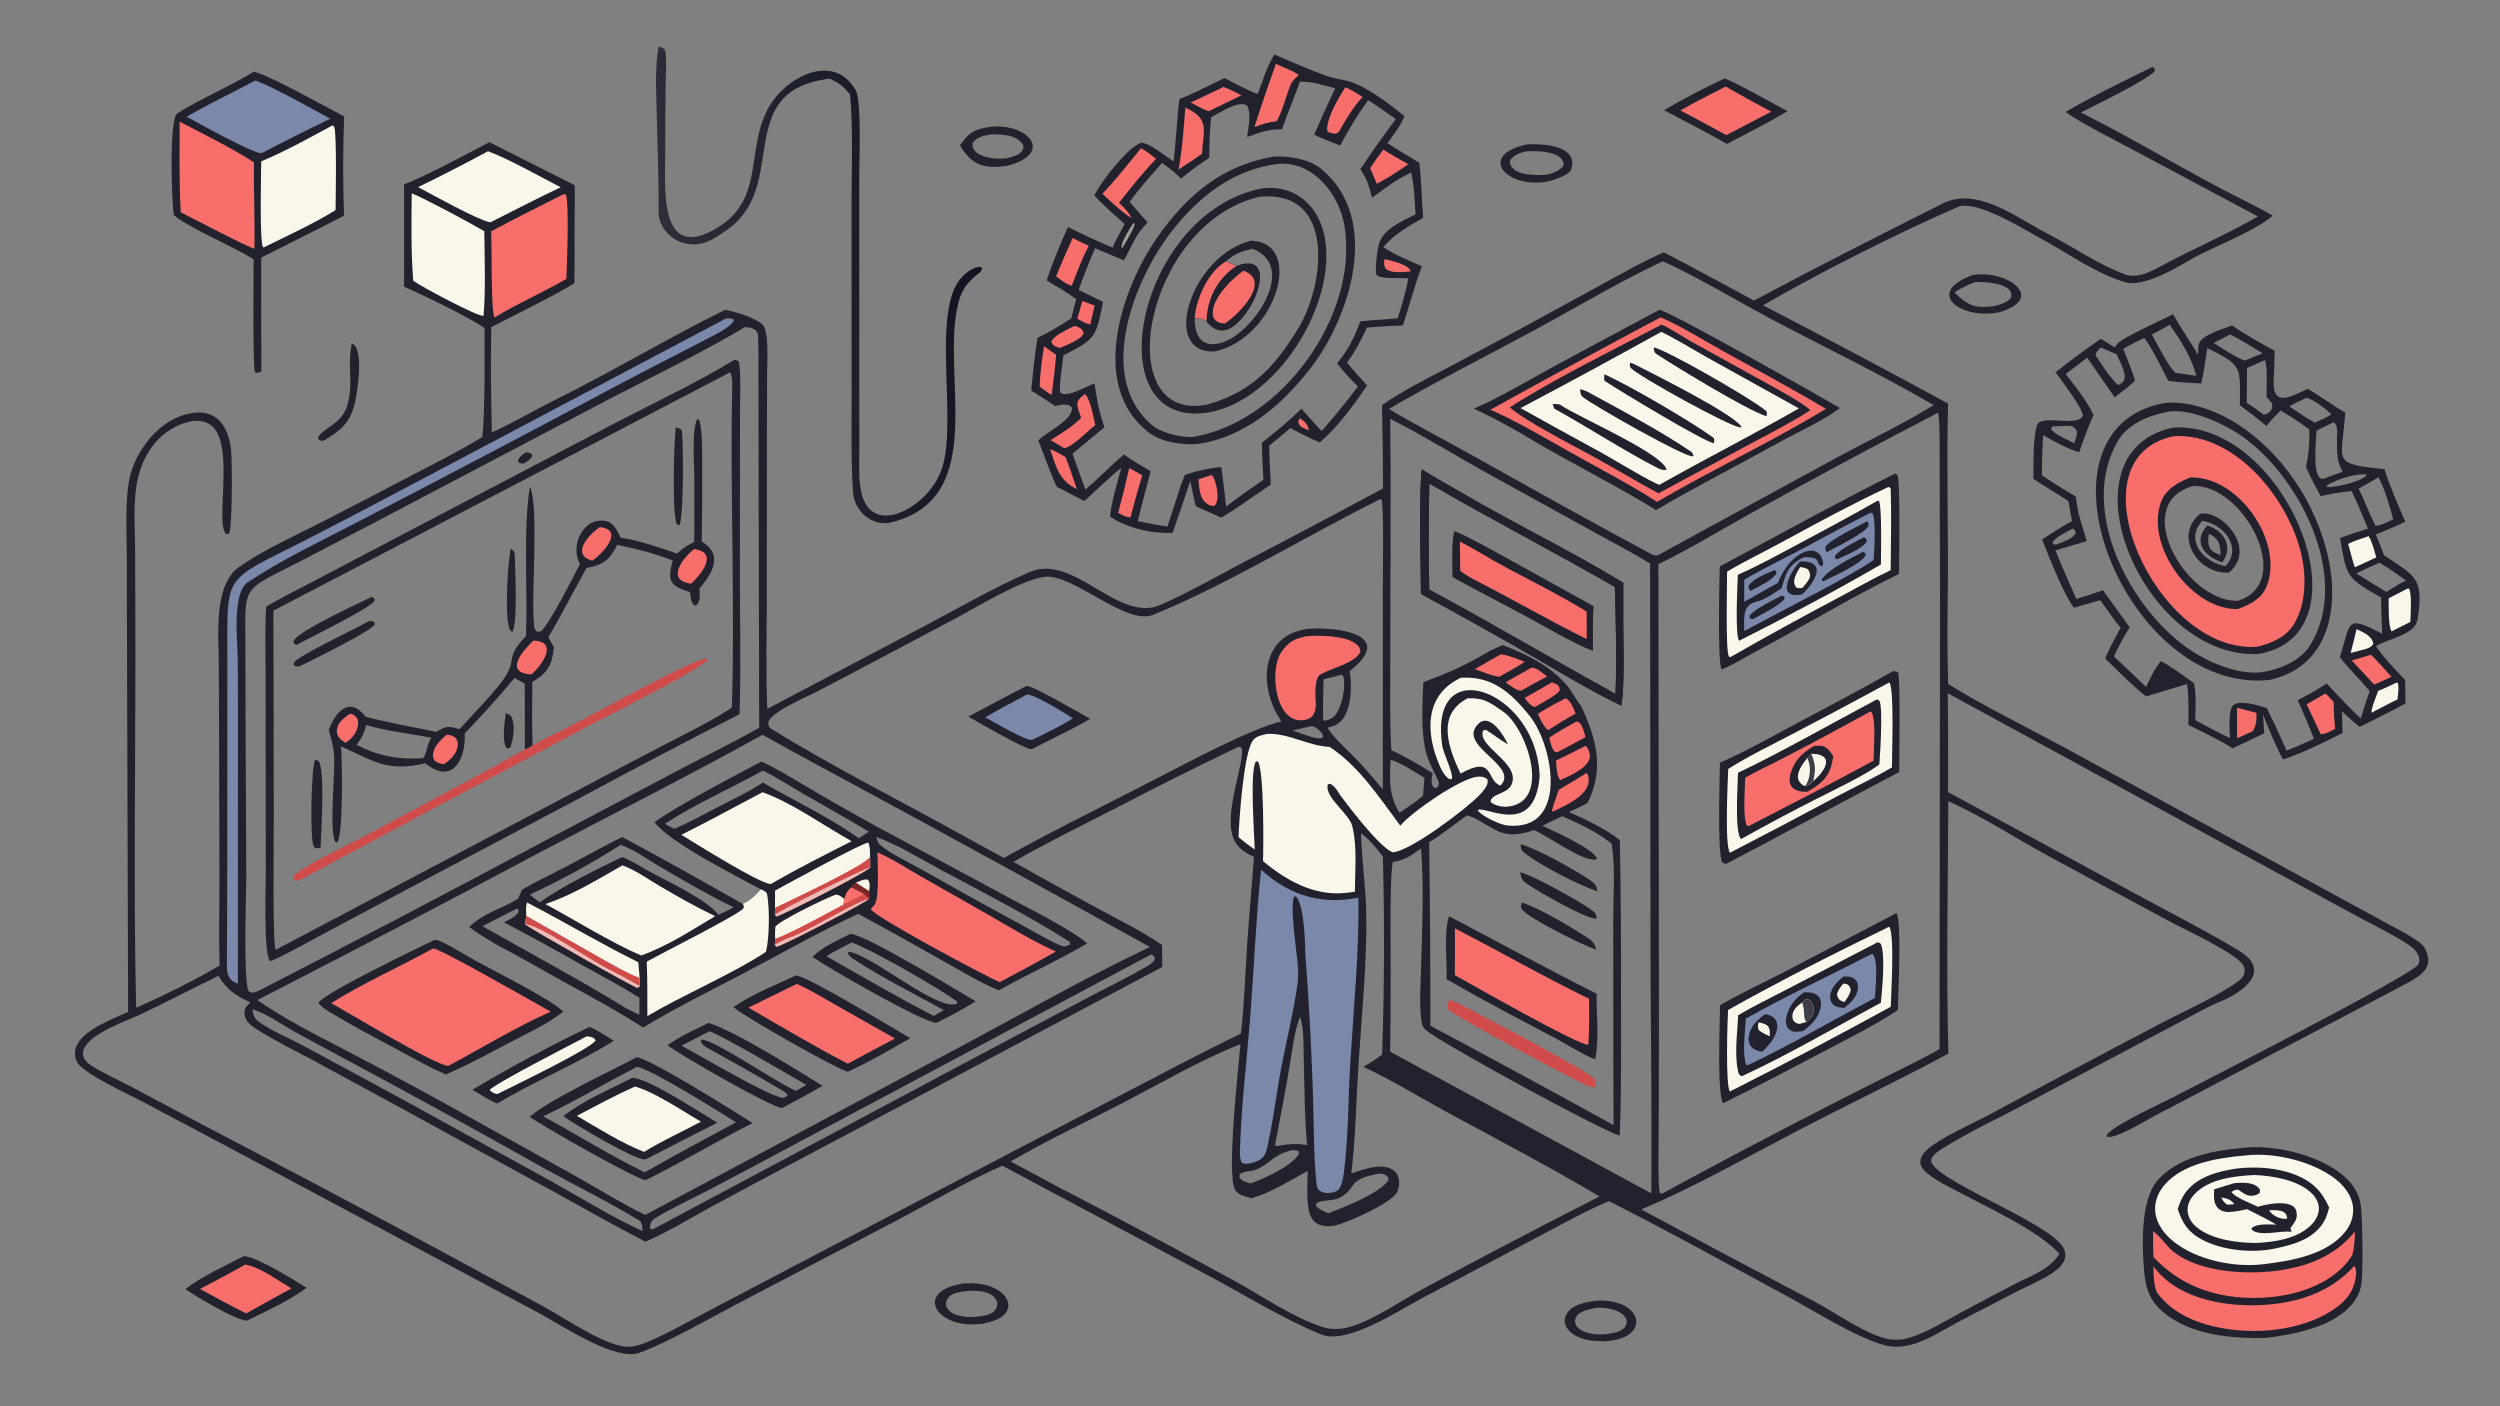 <?xml version="1.0" encoding="utf-8" ?><svg xmlns="http://www.w3.org/2000/svg" xmlns:xlink="http://www.w3.org/1999/xlink" width="1063" height="598" viewBox="0 0 1063 598"><rect x="0" y="0" width="1063" height="598" fill="#808080" stroke="none"/><path fill="#22222F" transform="scale(0.584 0.584)" d="M1567.35 48.679C1569.11 50.4 1568.68 49.396 1568.85 51.709C1564.81 57.485 1524.35 77.168 1515.08 81.912C1555.41 102.034 1594.86 126.646 1635.39 146.698C1641.91 149.925 1648.46 153.41 1654.79 156.994C1641 168.971 1611.12 179.544 1594.35 189.318C1582.45 196.252 1560.05 209.437 1546.8 205.366C1525.63 198.859 1504.77 183.834 1485.17 173.274C1473.72 166.971 1438.57 145.053 1425.45 150.712C1382.79 169.112 1322.89 199.439 1283.65 222.295C1328.78 245.689 1373.68 269.53 1418.34 293.815C1417.19 341.278 1418.71 388.411 1418.1 435.842C1417.83 456.633 1417.83 477.132 1418.38 497.915C1439.03 511.301 1479.87 531.724 1502.51 543.914L1670.33 635.481C1697.66 650.444 1725.22 665.335 1752.6 680.245C1755.86 682.398 1763.37 686.607 1765.14 689.787C1772.8 703.526 1763.81 709.815 1752.54 715.848C1738.66 723.276 1724.67 730.489 1710.75 737.822L1622.74 784.096L1568.44 812.612C1561.68 816.177 1540.37 829.394 1534.21 827.668L1533.9 826.203C1540.48 818.314 1572.13 804.11 1582.63 798.672C1608.14 785.474 1754.69 710.656 1760.43 702.529C1761.59 700.878 1761.66 698.477 1761.11 696.583C1759.87 692.392 1755.92 689.316 1752.41 687.052C1740.94 679.641 1728.06 673.573 1716.03 667.021L1643.66 627.658L1418.12 504.725C1418.54 528.42 1418.29 552.941 1418.34 576.699L1560.44 653.79C1583.57 666.285 1607.78 678.7 1629.86 691.993C1655.29 707.301 1632.16 722.933 1615.72 729.569C1608.9 732.324 1599.93 737.323 1593.48 740.738L1473.58 804.3C1454.31 814.558 1433.91 823.999 1415.38 835.498C1412.33 837.387 1407.75 840.196 1406.31 843.648C1400.65 857.217 1495.73 890.443 1503.02 909.901C1504.12 912.825 1503.92 915.751 1502.53 918.533C1500.62 922.35 1496.81 925.239 1493.29 927.477C1484.08 933.343 1473.61 937.468 1463.96 942.599C1451.05 949.47 1437.94 955.981 1425.05 962.885C1415.21 968.159 1405.96 974.348 1395.28 977.917C1387.85 980.399 1379.83 981.561 1372.18 979.433C1350.65 973.445 1320.98 954.439 1300.68 943.459C1257.79 920.259 1214.97 896.537 1171.46 874.531C1155.63 881.022 1133.55 893.294 1118.16 901.396L1034.38 945.69C1017.56 954.696 980.551 979.183 961.956 971.608C935.405 960.792 908.687 944.262 883.264 930.574L729.894 848.776C709.565 857.247 675.758 876.507 655.066 887.43L535.566 949.947C515.333 960.688 486.619 977.119 465.587 984.952C448.493 991.318 410.104 965.691 393.245 956.458L166.633 835.404L102.958 801.662C93.129 796.517 59.711 781.09 55.951 773.012C54.276 769.439 54.169 765.329 55.653 761.673C60.325 750.034 81.995 741.844 93.279 736.79L92.473 469.851L92.3 402.82C92.2 386.473 91.248 369.72 93.424 353.493C94.968 341.978 99.447 332.017 106.295 322.685C114.401 311.638 126.49 302.63 140.319 300.69C146.529 299.819 152.694 300.527 157.731 304.516C164.69 310.028 167.383 319.424 168.29 327.887C168.983 334.361 169.332 385.402 166.722 388.638L164.702 388.776C156.348 381.927 170.542 327.069 155.274 311.146C152.166 307.904 148 306.392 143.548 306.406C133.555 306.437 122.082 312.793 115.282 319.826C106.266 329.152 101.053 341.546 99.237 354.282C96.993 370.013 98.295 386.334 98.41 402.176L98.604 476.439C98.631 560.52 97.133 650.14 99.132 733.76C118.475 725.244 141.782 713.708 159.863 703.024C159.306 682.124 159.766 661.463 159.761 640.571L159.506 534.309L159.3 483.202C159.158 462.472 155.421 426.096 173.887 412.996C190.971 400.876 212.162 391.268 230.978 381.781C254.391 369.842 277.722 357.744 300.97 345.487C317.31 336.936 335.827 327.781 351.248 318.076C353.306 294.384 352.675 262.991 352.791 238.824C341.632 231.059 306.975 214.253 294.209 208.783L294.209 134.272C312.305 127.159 338.416 112.788 356.296 103.518L418.474 134.879L418.276 206.154C404.057 215.12 373.631 229.84 357.72 238.18C357.025 263.974 357.605 289.03 358.107 314.81C372.094 308.699 389.876 298.243 403.936 291.271C445.14 270.842 486.862 245.849 527.884 225.594C535.421 226.869 549.432 231.235 555.011 236.181C560.113 240.707 558.547 264.011 558.513 271.244L558.372 316.419L558.311 435.536C558.228 461.636 557.59 490.232 558.634 516.114L675.901 454.317C699.902 441.548 724.775 427.341 749.611 416.527C781.887 402.474 814.112 454.039 845.019 440.388C864.178 431.926 884.713 420.362 903.428 410.45C938.074 392.421 972.592 374.147 1006.98 355.628C1006.89 335.398 1006.64 315.168 1006.23 294.941C1021.41 284.4 1037.54 276.423 1053.84 267.844L1105.91 240.041L1167.42 206.432C1181.05 198.978 1197.18 189.877 1211.32 183.739C1233.29 194.886 1255.23 207.205 1277.06 218.821C1322.21 194.727 1368.79 171.06 1414.47 148.143C1439.66 135.509 1468.73 158.824 1490.39 169.927C1508.91 179.424 1527.63 192.583 1547.29 199.854C1556.84 203.068 1566.97 197.211 1575.14 192.823C1597.65 180.746 1621.95 170.401 1643.95 157.581L1554.3 109.76C1540.98 102.652 1515.15 89.661 1503.94 81.561C1520.82 71.341 1549.29 57.462 1567.35 48.679ZM469.764 884.561L696.11 763.789C742.896 738.862 789.334 712.177 837.229 689.485C770.048 652.156 702.675 615.177 635.111 578.548C608.499 564.026 581.576 549.929 555.214 534.97C502.756 564.106 448.939 591.23 395.809 619.149C326.599 656.02 257.102 692.352 187.327 728.141C207.278 741.949 228.908 752.837 250.384 764.019C271.534 774.993 292.564 786.197 313.471 797.628L419.219 856.356C435.997 865.715 452.482 876.196 469.764 884.561ZM552.755 529.93L552.312 338.594L552.254 278.163C552.247 267.044 552.306 255.911 551.956 244.798C551.78 239.23 546.793 238.473 542.337 238.154C514.438 255.122 471.636 275.902 441.831 291.481L273.482 380.036L219.543 408.214C174.947 431.423 178.52 423.474 178.693 473.774L178.783 523.496L179.308 638.809C179.273 652.061 177.042 712.931 180.964 721.647C183.55 723.487 185.251 722.591 188.199 721.452C257.415 685.891 326.34 649.765 394.965 613.076L493.573 560.98C513.071 550.744 533.656 540.619 552.755 529.93ZM1207.47 410.672L1207.85 746.713L1207.67 825.746C1207.63 833.825 1207.05 861.29 1208.36 868.193C1209.06 868.707 1209.31 869.099 1209.95 869.151C1270.56 836.246 1331.6 804.47 1393.4 773.828C1399.66 770.723 1406.08 767.304 1412.15 763.836L1412.47 430.25L1412.24 344.995C1412.21 335.515 1412.6 308.692 1411.16 300.424C1365.65 324.053 1320.48 348.316 1275.64 373.205C1255.99 384 1226.83 401.746 1207.47 410.672ZM846.06 688.012L846.236 704.019L585.656 842.389C562.41 854.649 539.238 867.049 516.142 879.589C500.969 887.869 485.875 897.231 469.969 904.03C448.316 893.004 427.192 880.82 405.889 869.122L299.073 810.64L228.89 772.462C215.203 765.097 200.799 758.179 187.663 749.893C183.826 747.473 179.925 744.847 178.396 740.326C177.695 738.252 177.853 735.43 178.966 733.517C179.573 732.473 180.481 731.603 181.299 730.727C181.484 730.529 181.661 730.324 181.845 730.126C181.956 730.006 182.07 729.891 182.183 729.774C171.595 724.82 165.211 720.755 159.056 710.504C140.033 719.704 121.313 729.611 102.199 738.601C91.637 743.582 65.11 752.45 60.894 764.174C60.125 766.31 60.186 768.669 61.29 770.678C62.4 772.7 64.309 774.441 66.238 775.674C75.332 781.485 85.862 786.138 95.446 791.17L147.75 818.986C204.902 848.847 261.885 879.03 318.696 909.533L396.665 951.803C412.823 960.629 434.428 975.916 451.91 979.943C459.814 981.764 465.987 979.331 473.161 976.279C488.283 969.844 502.93 961.25 517.496 953.607L595.985 912.4L808.963 801C840.376 784.782 871.64 767.934 903.47 752.562C905.945 731.563 906.559 710.272 907.932 689.175C909.349 667.391 911.457 645.664 912.957 623.894C905.647 620.239 900.316 617.228 897.556 608.994C891.269 590.243 906.662 554.378 904.064 544.338C903.227 544.148 902.363 543.883 901.507 543.838C871.601 558.127 841.952 572.948 812.574 588.292C787.537 601.091 762.284 613.538 737.86 627.491C758.12 638.924 778.479 650.181 798.935 661.261C814.686 669.772 831.282 677.867 846.06 688.012ZM1470.37 933.144C1481.4 927.849 1492.53 923.602 1499.48 912.914C1484.49 896.14 1446.46 878.757 1426.29 867.972C1419.54 864.36 1412.19 860.934 1406.03 856.383C1402.87 854.051 1398.03 850.452 1398.12 846.091C1398.19 842.068 1401.28 838.587 1404.19 836.134C1414.17 827.744 1437.07 817.653 1449.39 811.042C1489.93 789.121 1530.6 767.461 1571.42 746.062C1587.28 737.683 1616.26 724.59 1629.66 714.413C1632.16 712.518 1634.03 710.651 1634.23 707.334C1634.4 704.576 1633.61 702.693 1631.7 700.734C1622.72 691.51 1591.57 677.267 1578.81 670.413L1492.48 623.853C1467.93 610.51 1444.03 594.743 1418.52 583.319C1418.28 644.499 1417.01 705.992 1418.57 767.14C1382.68 786.442 1345.84 803.966 1309.69 822.793C1271.8 842.521 1234.38 863.864 1195.05 880.596C1236.69 903.062 1278.47 925.281 1320.38 947.251C1336.53 955.807 1352.22 967.561 1369.53 973.568C1376.52 975.995 1383.34 976.082 1390.42 973.931C1403.51 969.953 1416 961.943 1428.03 955.456C1442.07 947.883 1456.18 940.445 1470.37 933.144ZM703.389 609.625C712.545 614.697 721.736 619.707 730.961 624.655C767.312 604.333 807.671 584.715 844.852 565.42C865.779 554.559 911.414 530.278 932.996 525.248C914.665 498.705 918.167 458.118 957.605 457.581C979.992 457.276 1014.24 463.745 982.708 488.622C984.652 500.789 984.384 526.367 968.504 529.206C967.503 529.385 967.528 529.35 966.75 530.007C971.009 537.638 984.034 548.818 990.333 555.729C996.106 562.061 1001.33 568.136 1006.82 574.756L1006.77 433.367C1006.77 425.585 1007.7 366.44 1005.78 363.684L1004.74 363.491C951.141 390.141 895.117 424.781 839.753 447.601C819.579 455.917 781.48 417.256 760.148 419.983C743.621 422.426 713.729 440.543 697.808 449.114L636.727 481.516C622.611 489.021 608.453 496.45 594.255 503.801C586.436 507.786 562.53 517.927 559.42 525.468C559.462 527.492 559.256 529.185 561.28 530.443C606.822 558.734 656.664 583.521 703.389 609.625ZM1011.2 297.776C1031.87 310.011 1053.55 321.24 1074.56 332.988C1116.9 356.674 1159.26 380.409 1202.04 403.3C1203.76 404.221 1205.2 404.7 1207.11 404.24L1336.79 333.441C1359.15 321.349 1386.6 308.206 1407.82 294.957C1370.55 272.97 1326.11 251.739 1287.5 231.169C1266.49 219.975 1230.43 198.632 1210.57 190.284C1180.65 204.132 1145.54 225.058 1115.86 241.101C1081.7 259.562 1044.32 278.312 1011.2 297.776ZM809.133 884.389C839.259 900.253 869.256 916.363 899.12 932.715C918.948 943.681 941.599 959.328 962.924 966.181C969.175 968.189 976.662 967.983 982.918 966.078C1001.74 960.348 1019.59 947.166 1036.99 937.892C1079.27 915.16 1121.8 892.901 1164.57 871.117C1128.23 849.514 1090.85 829.971 1053.7 809.837C1033.47 798.874 1013.55 786.401 992.673 776.74C997.395 773.933 1002.03 771.221 1006.29 767.727C1007.94 719.946 1008.1 671.425 1006.85 623.642C1002.06 617.357 997.268 611.392 990.877 606.639C991.451 626.143 994.437 645.643 994.729 665.029C995.279 701.575 991.53 738.097 989.129 774.52C987.382 801.015 987.094 827.947 983.863 854.289C992.323 851.594 1004.95 846.685 1013.47 851.324C1016.03 852.717 1017.57 855.113 1018.32 857.875C1019.18 861.058 1018.52 865.863 1016.79 868.684C1012.19 876.195 980.565 890.667 971.423 892.353C967.043 893.16 961.855 892.991 958.087 890.331C954.236 887.613 952.976 882.435 952.388 878.012C951.285 869.704 951.943 860.829 952.177 852.469C939.127 859.538 925.618 868.306 911.27 872.405C907.211 871.241 901.45 870.148 899.175 866.18C892.967 855.351 901.691 776.595 903.163 760.243C874.058 771.73 846.607 787.854 818.872 802.281C791.133 816.709 762.931 829.955 735.849 845.638C760.147 858.8 784.576 871.718 809.133 884.389ZM1040.66 352.04C1040.19 378.707 1039.94 402.624 1040.64 429.275C1084.2 452.754 1127.18 478.141 1170.54 502.038C1172.43 503.075 1174.25 504.306 1176.18 505.253C1177.25 482.293 1176.4 450.609 1175.74 427.295C1131.23 401.718 1085.22 377.97 1040.66 352.04ZM1155.85 584.648C1152.25 586.703 1146.22 589.371 1142.33 591.247C1153.64 596.042 1169.93 603.982 1179.37 611.715C1180.08 649.599 1180.37 687.489 1180.23 725.379C1180.25 758.98 1180.6 793.336 1179.31 826.846C1165.66 823.036 1049.11 759.429 1038.32 750.091C1035.65 747.782 1035.21 745.787 1034.78 742.34C1033.22 729.517 1034.45 715.395 1034.75 702.481C1035.41 674.552 1036.86 645.519 1034.62 617.702C1026.37 623.515 1024.05 625.829 1013.94 627.597C1012.23 639.772 1012.41 668.198 1012.42 680.974C1012.65 709.213 1012.55 737.454 1012.12 765.692L1202.28 868.857C1202.78 810.424 1201.88 751.571 1201.7 693.116L1201.41 410.317C1190.19 403.247 1174.17 394.952 1162.26 388.342L1089.49 348.187C1064.41 334.513 1037.17 317.586 1012.14 304.897C1013 367.571 1012.15 429.924 1012.19 492.587C1012.21 510.21 1011.83 528.815 1013.05 546.292C1023.09 550.773 1033.58 557.12 1043.03 562.832C1042.49 566.597 1041 572.536 1045.32 573.91L1047.14 572.55C1047.31 571.834 1047.51 570.975 1047.75 569.974C1044.01 560.829 1039.61 554.912 1037.6 544.848C1034.44 528.959 1035.77 512.698 1036.29 496.708C1058.52 488.228 1064.9 485.41 1085.21 473.681L1094.03 469.601C1111.69 476.56 1128.2 484.321 1140.97 499.199C1144.52 503.346 1147.61 509.684 1151.15 513.985C1162.21 537.616 1168.4 559.806 1155.85 584.648ZM475.698 894.859L708.02 770.933L791.037 726.891C805.54 719.23 820.582 712.02 834.745 703.774C837.191 702.35 839.887 700.729 840.871 697.929C840.182 695.791 840.024 695.935 838.155 694.915L582.951 830.855C560.87 842.754 538.718 854.522 516.497 866.158C503.581 872.893 489.922 879.149 477.451 886.632C475.629 887.726 474.264 888.886 473.592 890.985C473.178 892.28 473.278 893.366 473.478 894.684C474.541 895.031 474.589 895.238 475.698 894.859ZM956.243 536.94C958.974 537.389 960.588 538.061 963.169 536.966C963.228 534.786 962.893 534.305 961.414 532.661C959.671 530.723 957.183 528.651 954.487 528.779C953.876 528.808 953.725 528.877 953.204 529.028C949.22 530.025 945.223 530.972 941.215 531.867C946.193 533.671 951.143 535.505 956.243 536.94ZM1180.49 513.763C1158.12 503.178 1136.1 489.547 1114.72 477.179C1088.17 461.953 1061.45 447.041 1034.55 432.446C1034.43 409.497 1032.9 363.514 1035.1 341.744C1042.8 346.437 1050.59 350.994 1058.45 355.413C1098.38 379.047 1141.92 400.11 1181.9 424.243L1181.89 455.775C1182.02 472.68 1182.96 497.9 1180.49 513.763ZM1030.96 583.532L1036.11 579.246L1037.14 566.294C1029.49 561.84 1020.95 555.763 1012.51 553.14C1011.79 567.593 1010.96 579.031 1018.99 591.756L1030.96 583.532ZM967.193 883.339C978.455 878.926 1003.35 869.422 1010.57 859.801L1010.93 857.651C1009.42 855.615 1008.46 854.85 1005.77 854.515C1005.38 854.467 1005.01 854.477 1004.61 854.473C979.402 858.426 988.831 865.699 974.509 872.417C969.58 874.73 963.407 873.243 958.528 875.987L958.055 877.635C959.977 880.534 964.039 882.117 967.193 883.339ZM932.326 833.935C938.862 832.858 945.153 832.414 951.706 833.797C949.809 814.104 949.898 794.081 949.288 774.306C948.961 763.683 949.761 750.216 946.608 740.128C942.17 751.118 941.015 764.486 938.945 776.149C935.658 795.487 932.083 814.774 928.221 834.005C930.128 834.597 930.467 834.43 932.326 833.935ZM963.645 494.638C963.691 497.914 962.753 523.087 963.538 524.327L964.898 524.796C970.248 523.005 971.647 522.379 974.424 517.023C977.625 510.85 979.891 498.856 977.93 492.118C976.335 491.138 977.17 491.279 975.351 491.661L963.645 494.638ZM467.879 896.38C467.674 893.673 467.768 891.19 466.011 888.979C443.661 875.316 419.573 863.571 396.609 850.837C346.535 822.679 296.166 795.048 245.511 767.948C235.031 762.336 224.527 756.819 214.169 750.981C204.774 745.685 193.998 737.907 183.763 734.849C184.427 738.889 185.009 741.411 188.494 743.949C197.996 750.869 210.32 755.722 220.764 761.304L292.957 800.374L402.486 860.68C424.084 872.725 445.381 886.079 467.879 896.38ZM940.526 837.38C925.841 841.473 925.952 846.468 914.957 851.444C911.435 853.038 905.022 852.547 902.589 854.984C902.461 856.339 902.121 856.988 903.009 858.104C904.609 860.117 908.118 860.966 910.523 861.648C920.207 858.119 940.202 849.346 945.686 840.321L945.631 838.336C943.763 837.206 942.679 837.42 940.526 837.38ZM1068.19 593.651C1059.06 600.044 1050.03 607.469 1040.54 613.244C1041.15 657.765 1041.45 702.291 1041.43 746.817C1086.06 770.612 1130.52 794.73 1174.79 819.169L1174.63 769.768L1174.57 669.107C1174.56 651.11 1176.18 632.149 1173.43 614.326C1163.27 605.868 1149.53 599.688 1137.51 594.26C1132.72 596.553 1127.71 598.675 1123.09 601.295C1130.94 604.904 1159.31 617.499 1162.7 624.895C1162.12 625.757 1162.45 625.667 1161.68 625.793C1152.2 627.338 1126.68 608.45 1116.99 604.355C1106.53 607.746 1098.7 609.311 1088.37 604.096C1082.37 601.065 1074.56 595.198 1068.19 593.651Z"/><path fill="#22222F" transform="scale(0.584 0.584)" d="M476.532 598.563C495.976 584.933 532.417 566.158 554.355 554.458C564.376 558.887 578.008 567.328 587.783 573.038C604.077 582.651 620.517 592.013 637.099 601.119L735.065 653.84C749.762 661.75 779.548 676.689 791.633 686.8C769.904 699.585 748.671 709.04 727.212 721.056C715.581 716.47 698.597 706.392 687.259 700.003C666.607 688.237 645.832 676.688 624.938 665.357C597.636 677.746 568.331 694.52 541.613 708.527C517.648 721.091 491.134 734.151 468.292 748.127C443.688 732.302 414.375 717.392 388.825 702.688C371.287 692.594 358.548 687.242 341.627 674.958C351.651 664.862 365.125 661.775 377.153 654.422C377.998 652.526 379.265 649.421 380.168 647.702C387.655 643.402 395.357 639.486 403.084 635.639C419.897 627.27 436.151 617.712 452.998 609.428C483.716 625.804 510.66 641.107 540.723 658.07C546.691 655.359 549.666 652.205 553.937 647.509C535.743 637.622 487.127 613.201 476.532 598.563ZM351.291 674.333C386.289 694.25 421.972 713.229 456.257 734.345L465.51 738.836L465.608 726.445C452.6 718.221 438.9 711.071 425.465 703.578C406.135 692.6 386.636 681.924 366.975 671.551C370.602 669.584 374.646 667.8 377.318 664.571C377.617 662.76 377.741 662.817 376.695 661.333L351.291 674.333ZM385.696 651.394L392.905 656.947C411.63 644.006 432.46 633.969 452.884 624.007C459.186 626.297 464.871 629.956 470.638 633.327C484.429 640.958 514.492 654.759 523.151 666.058C526.883 664.338 530.565 662.627 534.123 660.561C515.651 651.674 498.187 641.345 480.512 631C471.523 625.738 461.656 618.643 451.897 615.094C430.672 628.67 408.554 640.798 385.696 651.394ZM555.385 561.033C531.994 574.223 506.47 585.075 484.077 599.812C486.352 601.057 488.664 602.525 491.097 603.422C502.189 598.633 512.868 592.687 523.596 587.138C534.268 581.618 545.446 576.403 555.458 569.735L564.725 575.064C585.059 586.263 606.299 596.829 625.245 610.295L632.636 605.587C616.898 595.966 600.733 587.128 584.762 577.909C575.04 572.297 565.506 565.874 555.385 561.033ZM637.917 609.335C638.466 611.175 639.025 613.603 640.519 614.903C648.54 621.882 660.933 627.34 670.251 632.635C695.817 647.141 721.526 661.393 747.375 675.388C751.595 677.669 772.451 689.875 775.298 689.098C776.589 688.745 777.849 688.2 779.081 687.682L778.94 685.806C749.279 666.934 717.327 650.548 686.331 633.991C671.037 625.822 654.07 615.148 637.917 609.335Z"/><path fill="#FAF6EA" transform="scale(0.584 0.584)" d="M553.937 647.509C555.806 648.405 558.116 649.04 558.53 651.234C560.479 661.559 560.186 683.451 557.656 693.033C534.958 708.257 497.157 724.464 471.323 739.79C471.343 726.477 471.402 713.484 470.882 700.177C482.207 693.755 537.129 666.336 541.447 661.225C541.532 658.975 541.79 659.985 540.723 658.07C546.691 655.359 549.666 652.205 553.937 647.509Z"/><path fill="#F76E6B" transform="scale(0.584 0.584)" d="M638.867 620.641C649.817 625.256 660.274 632.304 670.619 638.173L721.037 666.834C736.79 675.937 752.158 685.316 768.777 692.806L752.037 702.168L727.849 715.102C715.291 709.564 637.111 667.816 633.986 661.958C634.894 660.949 635.738 659.898 636.625 658.874C640.509 654.389 638.866 627.509 638.867 620.641Z"/><path fill="#FAF6EA" transform="scale(0.584 0.584)" d="M555.188 576.792C576.91 584.606 599.646 601.057 620.073 612.496C600.235 622.475 580.493 632.521 561.238 643.596C553.557 643.86 506.268 613.9 496.081 607.839C515.959 597.86 535.524 587.186 555.188 576.792Z"/><path fill="#FAF6EA" transform="scale(0.584 0.584)" d="M453.178 630.065C462.249 633.221 471.868 640.135 480.161 645.014C493.506 652.865 506.741 660.354 520.709 667.047C503.549 677.258 485.765 688.992 466.877 695.634C445.995 686.921 417.913 669.49 397.081 658.193C416.894 651.672 435.111 640.276 453.178 630.065Z"/><path fill="#FAF6EA" transform="scale(0.584 0.584)" d="M383.205 666.855C383.07 663.638 382.57 659.936 383.779 657.114C411.178 671.307 436.507 686.641 464.729 700.59C465.048 704.285 465.498 708.385 465.695 712.049L465.834 718.107L464.08 719.12C460.252 718.181 387.306 676.78 382.195 672.854C382.21 671.911 382.995 668.018 383.205 666.855Z"/><path fill="#D04C4B" transform="scale(0.584 0.584)" d="M383.205 666.855L432.172 694.606C441.228 699.727 456.289 708.525 465.695 712.049L465.834 718.107L464.08 719.12C460.252 718.181 387.306 676.78 382.195 672.854C382.21 671.911 382.995 668.018 383.205 666.855Z"/><path fill="#EEBCB6" transform="scale(0.584 0.584)" d="M382.195 672.854C392.671 673.23 430.888 699.798 442.979 705.601C446.044 707.072 463.917 716.527 465.834 718.107L464.08 719.12C460.252 718.181 387.306 676.78 382.195 672.854Z"/><path fill="#FAF6EA" transform="scale(0.584 0.584)" d="M564.301 648.42C571.431 644.527 628.122 613.422 632.214 613.483C633.59 616.846 633.405 620.188 633.498 623.833L633.644 631.455C630.248 635.445 573.785 664.07 565.572 667.219C565.227 666.941 564.377 666.332 564.183 666.011L564.268 660.945L564.301 648.42Z"/><path fill="#D04C4B" transform="scale(0.584 0.584)" d="M633.498 623.833L633.644 631.455C630.248 635.445 573.785 664.07 565.572 667.219C565.227 666.941 564.377 666.332 564.183 666.011L564.268 660.945C574.004 656.233 630.014 630.088 633.498 623.833Z"/><path fill="#EEBCB6" transform="scale(0.584 0.584)" d="M564.183 666.011C567.546 662.808 628.539 632.519 633.644 631.455C630.248 635.445 573.785 664.07 565.572 667.219C565.227 666.941 564.377 666.332 564.183 666.011Z"/><path fill="#D04C4B" transform="scale(0.584 0.584)" d="M623.253 642.668C626.288 641.455 629.04 639.844 632.019 640.568C633.748 643.499 632.993 644.967 632.823 648.827L632.969 654.152L632.413 654.728C627.558 658.538 569.387 688.897 565.369 689.311L563.958 687.951L564.371 683.612C564.246 680.199 564.273 678.28 564.552 674.879C566.804 670.556 602.641 653.308 608.525 651.409C611.284 651.53 612.433 652.853 614.667 654.587C616.162 650.307 616.408 649.228 619.687 646.209L623.253 642.668Z"/><path fill="#FAF6EA" transform="scale(0.584 0.584)" d="M564.371 683.612C564.246 680.199 564.273 678.28 564.552 674.879C566.804 670.556 602.641 653.308 608.525 651.409C611.284 651.53 612.433 652.853 614.667 654.587L614.052 658.594C599.522 666.328 579.179 677.737 564.371 683.612Z"/><path fill="#EEBCB6" transform="scale(0.584 0.584)" d="M563.958 687.951C565.217 686.959 573.883 682.762 575.373 682.378C584.478 680.031 626.933 654.237 632.413 654.728C627.558 658.538 569.387 688.897 565.369 689.311L563.958 687.951Z"/><path fill="#7C2527" transform="scale(0.584 0.584)" d="M623.253 642.668C626.288 641.455 629.04 639.844 632.019 640.568C633.748 643.499 632.993 644.967 632.823 648.827L632.969 654.152L629.045 651.01C626.418 649.332 622.574 647.606 619.687 646.209L623.253 642.668Z"/><path fill="#FAF6EA" transform="scale(0.584 0.584)" d="M623.253 642.668C626.288 641.455 629.04 639.844 632.019 640.568C633.748 643.499 632.993 644.967 632.823 648.827L623.253 642.668Z"/><path fill="#F76E6B" transform="scale(0.584 0.584)" d="M619.687 646.209C622.574 647.606 626.418 649.332 629.045 651.01L614.052 658.594L614.667 654.587C616.162 650.307 616.408 649.228 619.687 646.209Z"/><path fill="#22222F" transform="scale(0.584 0.584)" d="M316.183 684.399C318.002 684.255 319.226 684.651 320.85 685.396C329.931 689.561 338.653 695.402 347.479 700.172C364.379 709.307 381.743 717.962 398.168 727.922C402.427 730.503 406.372 733.256 410.179 736.471C398.119 746.031 383.631 752.443 370.059 759.557C355.082 767.407 340.205 775.69 324.604 782.245C313.015 777.412 301.88 770.909 290.797 764.983C274.992 756.533 258.971 748.152 243.584 738.968C240.633 737.207 232.744 733.049 231.933 729.825C238.998 721.502 302.778 690.94 316.183 684.399Z"/><path fill="#F76E6B" transform="scale(0.584 0.584)" d="M315.328 690.563C319.862 690.147 389.553 730.329 400.947 736.561C375.534 747.872 350.915 762.962 326.31 776.101C316.527 775.35 254.381 737.718 241.121 730.309C264.758 715.617 290.854 703.943 315.328 690.563Z"/><path fill="#22222F" transform="scale(0.584 0.584)" d="M463.851 769.641C476.727 772.881 532.944 808.168 547.98 817.691C521.785 830.867 496.678 846.109 470.399 859.05C470.176 859.082 469.954 859.134 469.729 859.147C464.731 859.43 393.233 818.953 385.609 813.035C403.085 798.931 442.746 780.876 463.851 769.641ZM395.43 812.769C419.677 825.787 445.21 841.907 469.427 853.569C491.309 840.911 513.71 829.195 535.912 817.117C523.759 809.562 475.14 778.867 463.83 776.732C440.879 788.441 418.762 801.836 395.43 812.769Z"/><path fill="#22222F" transform="scale(0.584 0.584)" d="M460.31 784.727C471.672 784.773 511.158 810.873 522.283 817.433C505.116 826.073 488.008 834.832 470.962 843.709C470.328 843.942 470.132 844.057 469.515 844.155C463.14 845.168 417.89 818.332 410.13 812.722C424.782 801.043 443.709 793.383 460.31 784.727Z"/><path fill="#FAF6EA" transform="scale(0.584 0.584)" d="M462.355 791.062C477.154 795.307 496.566 808.704 510.375 816.657C496.625 824.068 482.203 830.489 468.916 838.696C451.785 831.866 435.87 821.694 419.979 812.409C433.984 805.105 447.922 797.486 462.355 791.062Z"/><path fill="#22222F" transform="scale(0.584 0.584)" d="M579.654 710.127C590.105 711.969 649.361 748.212 662.728 755.889C647.869 764.468 632.904 773.092 617.336 780.326C607.601 777.643 542.153 740.308 534.013 733.32C547.542 723.721 564.648 717.248 579.654 710.127Z"/><path fill="#F76E6B" transform="scale(0.584 0.584)" d="M580.111 716.375C589.661 720.46 598.677 726.155 607.717 731.267L651.627 756.12C640.125 762.145 628.673 768.263 617.272 774.477C592.725 761.795 568.839 747.47 544.926 733.637L580.111 716.375Z"/><path fill="#22222F" transform="scale(0.584 0.584)" d="M619.263 679.882C631.44 681.23 694.713 719.869 710.383 729.044C701.473 734.68 692.218 739.438 682.851 744.253C682.161 744.472 682.411 744.418 681.525 744.55C674.084 745.66 601.292 703.771 591.509 696.684C599.383 688.979 609.567 684.825 619.263 679.882ZM601.735 696.241C627.665 710.974 653.358 726.096 679.909 739.703L687.207 735.388C665.72 723.758 643.708 712.542 623.091 699.415C620.522 697.742 618.571 696.585 617.156 693.761L617.969 692.928C635.398 695.48 683.324 737.226 696.864 730.627L696.852 729.229C684.672 719.96 633.432 690.718 620.052 686.164C613.936 689.416 607.559 692.498 601.735 696.241Z"/><path fill="#22222F" transform="scale(0.584 0.584)" d="M515.903 744.77C536.302 751.268 579.204 778.547 598.929 790.589C589.195 796.198 579.21 801.424 569.339 806.79C559.696 805.298 496.173 768.58 485.989 761.088C495.051 754.391 505.823 749.729 515.903 744.77ZM496.182 761.392C506.057 766.346 564.746 801.359 570.763 799.202C571.746 798.85 572.682 798.26 573.554 797.694C573.129 795.881 570.765 794.668 569.183 793.733C551.109 783.054 532.801 772.754 514.424 762.571C512.064 760.959 511.204 760.585 510.122 757.835L511.083 756.776C523.311 758.941 563.668 787.167 579.526 794.273C582.032 792.823 584.638 791.438 587.056 789.851C577.501 784.496 521.97 751.656 516.443 750.882L496.182 761.392Z"/><path fill="#22222F" transform="scale(0.584 0.584)" d="M429.171 747.684C435.317 750.138 441.219 754.31 446.89 757.752C419.639 774.914 389.613 786.795 362.09 803.483C355.906 801.039 349.74 796.768 343.935 793.446C371.646 776.92 400.087 761.651 429.171 747.684Z"/><path fill="#FAF6EA" transform="scale(0.584 0.584)" d="M426.988 754.617C427.745 754.609 428.511 754.575 429.256 754.748C431.42 755.251 432.534 755.594 433.705 757.443C430.58 763.573 371.847 791.573 362.164 796.552C359.879 796.235 358.085 795.383 356.597 793.649C358.522 789.765 418.32 759.237 426.988 754.617Z"/><path fill="#22222F" transform="scale(0.584 0.584)" d="M534.622 262.032C536.083 262.123 536.36 262.369 537.679 262.973C539.706 267.205 538.763 293.078 538.799 299.279L538.692 405.75C538.538 443.049 539.583 483.111 538.477 519.993C499.761 539.691 461.293 559.873 423.082 580.534L287.851 652.017L228.466 683.695C221.212 687.576 203.452 697.59 196.672 699.798C191.78 695.448 193.493 644.481 193.527 634.561L193.46 561.668L193.323 488.801C193.286 472.89 192.845 457.569 193.793 441.672C203.185 435.982 216.124 429.587 226.018 424.381L282.426 394.732L447.806 308.04C474.344 294.31 509.697 277.341 534.622 262.032ZM199.044 444.597L199.362 594.393C199.347 605.771 198.307 689.014 200.777 691.491L429.619 570.652C449.017 560.318 468.479 550.108 488.006 540.021C500.821 533.394 521.476 523.164 532.861 515.065C535.268 437.761 531.433 358.721 533.138 281.255C533.188 278.967 532.962 272.555 531.538 271.086L199.044 444.597Z"/><path fill="#22222F" transform="scale(0.584 0.584)" d="M505.462 394.637C505.497 378.71 505.51 362.604 505.479 346.684C505.464 338.559 503.3 309.418 508.415 303.976L507.809 305.128L509.324 306.219C511.654 316.855 511.099 327.97 511.204 338.946C511.332 357.376 511.24 375.808 510.927 394.236C512.208 395.03 513.429 395.917 514.58 396.891C526.128 406.71 516.606 419.874 509.218 428.512C509.482 432.981 510.311 437.454 506.782 440.807L505.182 440.53C502.879 438.157 502.856 434.505 502.373 431.084C487.418 426.501 485.848 423.06 489.782 408.131C475.878 402.546 463.892 399.806 449.445 396.722C443.654 407.874 439.344 411.223 427.039 413.542C417.571 430.407 409.049 447.271 399.238 464.057L403.274 471.205C402.064 484.168 398.789 489.961 387.553 496.498C387.455 511.866 387.199 527.501 387.779 542.835C386.098 543.803 383.914 545.165 382.161 545.85L382.087 497.666L374.543 493.708C362.976 507.56 350.914 520.99 338.379 533.972C339.268 553.183 329.261 571.73 309.641 555.734C281.541 562.301 271.914 553.939 248.291 543.437C249.066 553.015 250.113 607.775 245.506 613.335L244.164 613.042C239.442 604.59 244.179 562.239 243.256 550.241C242.689 542.868 241.423 538.783 239.379 531.58C243.971 518.357 254.45 506.478 266.213 521.825C282.674 526.145 300.797 529.465 317.589 532.844C318.372 532.35 319.169 531.88 319.98 531.434C325.808 528.254 328.485 529.144 334.454 530.89C342.478 522.241 361.561 502.484 367.538 493.274C376.97 478.74 367.098 479.918 382.955 463.088C384.231 431.881 380.8 381.013 385.94 354.068C392.529 371.378 386.708 431.847 388.659 452.534C389.048 456.663 388.564 457.937 391.085 460.01L393.733 459.698C399.581 455.617 418.164 418.45 422.277 410.607C414.635 397.213 424.899 375.294 441.932 379.603C447.075 380.904 449.757 387.049 451.937 391.564C462.793 392.732 482.745 399.407 492.976 403.02C497.346 398.942 500.113 397.147 505.462 394.637ZM259.541 542.292C275.123 550.346 290.385 553.28 307.924 551.995C310.841 549.052 310.731 541.638 314.216 537.126C298.561 534.098 281.754 532.407 266.525 527.833C265.25 533.666 263.217 537.629 259.541 542.292Z"/><path fill="#F76E6B" transform="scale(0.584 0.584)" d="M388.309 466.431C407.32 467.009 394.232 484.572 387.075 491.022C366.115 490.024 380.997 473.396 388.309 466.431Z"/><path fill="#F76E6B" transform="scale(0.584 0.584)" d="M505.37 399.764C523.682 402.178 510.315 418.54 503.188 424.953C484.393 422.642 497.132 406.242 505.37 399.764Z"/><path fill="#F76E6B" transform="scale(0.584 0.584)" d="M436.764 383.785C455.06 385.849 438.636 403.196 431.31 408.209C415.061 403.918 429.023 388.853 436.764 383.785Z"/><path fill="#F76E6B" transform="scale(0.584 0.584)" d="M325.156 534.906C328.049 535.106 329.611 535.61 331.907 537.397C333.037 539.57 333.607 540.527 333.297 543.072C332.582 548.934 327.93 553.025 323.525 556.31C320.676 556.184 318.963 555.7 316.639 553.981C315.839 552.74 315.176 551.576 315.213 550.053C315.363 543.806 320.854 538.665 325.156 534.906Z"/><path fill="#F76E6B" transform="scale(0.584 0.584)" d="M254.897 519.614C256.989 519.986 258.377 520.777 259.639 522.557C260.802 524.198 260.919 526.58 260.553 528.493C259.471 534.143 256.159 537.742 251.568 540.85C250.097 539.945 248.156 538.61 247.042 537.264C245.529 535.424 244.919 533.002 245.38 530.665C246.334 525.587 250.919 522.305 254.897 519.614Z"/><path fill="#D04C4B" transform="scale(0.584 0.584)" d="M387.779 542.835C389.901 541.588 398.143 536.907 400.054 536.128C415.338 529.899 504.934 478.568 514.587 479.624L514.749 480.696C508.607 488.12 440.42 522.215 426.703 529.406L308.465 592.412L242.892 627.532C238.332 629.975 219.668 640.426 216.163 641.379L214.126 640.362C213.834 638.916 213.581 637.588 214.851 636.607C226.499 627.618 249.623 617.108 262.143 610.506L334.636 571.685C344.756 566.301 354.832 560.832 364.861 555.28C368.049 553.5 379.321 546.887 382.161 545.85C383.914 545.165 386.098 543.803 387.779 542.835Z"/><path fill="#22222F" transform="scale(0.584 0.584)" d="M229.436 552.994L231.952 554.043C236.854 560.388 233.724 606.834 233.415 617.135C231.277 617.816 231.09 617.931 228.999 617.176C228.658 616.576 228.379 615.986 228.139 615.335C225.66 608.621 226.55 559.11 229.436 552.994Z"/><path fill="#22222F" transform="scale(0.584 0.584)" d="M492.006 311.225C494.912 312.201 495.108 311.711 496.548 313.904C497.485 324.596 497.928 374.471 494.738 382.478L492.864 381.758C489.186 375.254 490.695 321.305 492.006 311.225Z"/><path fill="#22222F" transform="scale(0.584 0.584)" d="M268.584 452.273C270.801 452.059 270.682 452.088 272.712 453.084L272.887 454.725C268.524 460.547 227.677 480.28 218.12 485.148C215.123 485.183 215.987 485.597 213.847 484.125L213.991 482.258C218.755 476.673 258.836 457.734 268.584 452.273Z"/><path fill="#22222F" transform="scale(0.584 0.584)" d="M270.835 434.524L272.812 436.084L272.503 437.845C267.178 443.886 224.638 464.933 215.824 469.52L214.119 468.853L213.567 466.932C216.208 459.751 262.806 438.433 270.835 434.524Z"/><path fill="#22222F" transform="scale(0.584 0.584)" d="M371.797 399.445C373.479 400.724 374.716 401.537 374.772 403.968C374.988 413.304 377.178 454.457 372.937 460.218L371.199 458.642C367.133 449.495 369.674 410.356 371.797 399.445Z"/><path fill="#22222F" transform="scale(0.584 0.584)" d="M368.157 519.296C368.529 519.39 369.015 519.499 369.392 519.632C370.325 519.961 371.799 520.776 372.244 521.673C375.408 528.059 373.732 537.56 371.671 544.092C371.159 544.473 370.17 544.743 369.599 544.967L368.228 543.944C365.481 536.878 367.524 526.659 368.157 519.296Z"/><path fill="#22222F" transform="scale(0.584 0.584)" d="M382.476 329.509C384.924 329.488 385.17 329.368 387.205 330.551L387.479 332.336C385.684 335.246 383.788 335.984 380.793 337.648C379.749 337.627 378.7 337.155 377.661 336.806L377.146 335.416C378.466 332.249 379.803 331.537 382.476 329.509Z"/><path fill="#22222F" transform="scale(0.584 0.584)" d="M1379.91 344.721L1381.55 345.981C1383.68 350.704 1382.7 408.198 1382.66 417.86C1347.04 435.239 1312.38 456.437 1277.27 474.961C1269.44 479.092 1261.71 484.232 1253.45 487.413C1250.36 481.627 1251.96 423.306 1252.1 412.488C1293.06 390.412 1338.59 365.396 1379.91 344.721Z"/><path fill="#FAF6EA" transform="scale(0.584 0.584)" d="M1374.84 354.59C1375.65 354.698 1375.79 354.971 1376.58 355.495C1377.23 374.875 1376.71 395.661 1376.55 415.149C1364.31 420.912 1349.8 429.139 1337.72 435.597C1311.46 449.478 1285.42 463.797 1259.63 478.547C1259.23 478.32 1259.14 478.303 1258.79 477.908C1256.26 475.049 1257.46 423.648 1257.47 416.197C1270.24 408.567 1285.58 401.169 1298.89 393.894C1323.9 380.218 1349.03 366.702 1374.84 354.59Z"/><path fill="#22222F" transform="scale(0.584 0.584)" d="M1367.41 364.377L1368.23 365.195C1370.24 371.283 1369.51 402.452 1369.47 410.962C1338.73 428.921 1298.05 450.54 1266.27 466.486C1263.06 462.966 1265.07 425.193 1265.3 418.479C1280.69 411.728 1296.72 402.824 1311.59 394.861C1330.35 384.973 1348.95 374.811 1367.41 364.377Z"/><path fill="#7A88A9" transform="scale(0.584 0.584)" d="M1362.1 373.283L1363.28 373.565C1365.99 378.141 1364.71 401.555 1364.13 407.688C1354.89 414.256 1337.27 423.741 1327.17 429.182L1269.91 459.435C1270.09 450.858 1268.06 440.69 1278.55 438.173C1285.11 436.601 1291.57 431.915 1297.19 428.223C1297.7 426.254 1298.27 424.3 1298.9 422.363C1301.86 413.433 1305.16 409.804 1313.41 405.707C1327.69 405.346 1320.86 410.604 1326.51 412.247L1327.45 410.705C1326.69 402.478 1320.97 398.7 1313.15 402.192C1303.75 406.397 1298.19 415.342 1294.34 424.512C1286.58 428.529 1277.95 433.808 1269.94 438.115L1269.94 421.973C1283.99 413.964 1299 406.625 1313.32 399.002C1329.51 390.384 1345.69 381.433 1362.1 373.283Z"/><path fill="#22222F" transform="scale(0.584 0.584)" d="M1310.47 408.839C1331.39 407.822 1321.1 424.642 1312.03 432.786C1292.27 436.573 1303.51 416.24 1310.47 408.839Z"/><path fill="#FAF6EA" transform="scale(0.584 0.584)" d="M1310.61 412.875C1313.14 413.102 1313.81 413.439 1316.18 414.378C1320.29 419.707 1316.18 423.201 1312.55 427.844C1310.58 428.479 1310.3 428.317 1308.18 427.993C1303.84 423.635 1308.03 417.269 1310.61 412.875Z"/><path fill="#22222F" transform="scale(0.584 0.584)" d="M1359.51 379.49C1360.61 381.217 1360.27 380.708 1360.37 383.023C1356.97 388.694 1336.82 398.393 1329.88 402.037C1328.73 399.414 1328.86 400.52 1329.24 397.825C1333.43 392.348 1352.51 383.311 1359.51 379.49Z"/><path fill="#22222F" transform="scale(0.584 0.584)" d="M1356.6 401.739C1357.68 402.297 1357.73 402.607 1358.59 403.615C1356.39 410.193 1334.57 419.675 1327.49 423.218C1326.55 422.964 1327.01 423.162 1326.25 422.156C1330.83 414.41 1348.19 406.177 1356.6 401.739Z"/><path fill="#22222F" transform="scale(0.584 0.584)" d="M1297.05 433.739L1298.88 434.288L1299.36 435.827C1296.23 440.639 1281.99 447.633 1276.22 450.786C1275.68 450.722 1274.5 450.294 1273.93 450.108L1273.86 448.328C1277.45 443.415 1291.02 436.929 1297.05 433.739Z"/><path fill="#22222F" transform="scale(0.584 0.584)" d="M1357.25 391.113L1359.14 392.74L1358.94 394.724C1354.69 400.055 1344.1 404.217 1337.78 407.157L1336.04 406.468L1336.01 404.72C1339.73 399.693 1351.54 394.109 1357.25 391.113Z"/><path fill="#22222F" transform="scale(0.584 0.584)" d="M1292.02 415.05C1293.48 416.127 1292.95 415.419 1293.41 417.396C1291.09 422.153 1279.57 427.56 1274.61 430.267C1272.99 428.04 1273.29 429.062 1273.19 426.42C1276.32 421.213 1286.27 417.669 1292.02 415.05Z"/><path fill="#22222F" transform="scale(0.584 0.584)" d="M1378.29 488.625C1379.59 488.774 1380.65 489.076 1381.92 489.378C1383.74 492.638 1382.79 553.751 1382.78 562.076L1256.85 628.973C1255.43 628.862 1255.05 628.441 1253.83 627.673C1250.34 620.66 1252.09 566.661 1252.25 555.29C1270.35 547.463 1291.12 535.737 1308.74 526.345C1331.73 514.085 1355.74 501.569 1378.29 488.625Z"/><path fill="#FAF6EA" transform="scale(0.584 0.584)" d="M1375.57 496.881C1379.3 500.609 1377.46 549.457 1377.49 558.761C1364.43 566.358 1351 572.684 1337.67 579.733C1311.76 593.635 1285.74 607.335 1259.62 620.831C1255.51 616.65 1258.03 567.416 1258.29 559.833C1273.22 550.385 1289.28 542.689 1304.92 534.486C1328.57 522.129 1352.12 509.593 1375.57 496.881Z"/><path fill="#22222F" transform="scale(0.584 0.584)" d="M1366.53 509.237L1368.45 510.279C1371.01 516.335 1368.93 548.474 1368.32 556.507C1359.19 563.854 1334.49 575.552 1322.92 581.457C1304.3 590.888 1285.87 600.71 1267.66 610.918C1262.79 606.429 1265.25 571.029 1265.42 562.637C1296.3 547.99 1335.45 525.696 1366.53 509.237Z"/><path fill="#F76E6B" transform="scale(0.584 0.584)" d="M1361.55 518.126L1362.82 518.515C1366.04 526.105 1364.19 545.054 1364.15 553.809C1334.08 570.232 1303.47 585.734 1273.06 601.514L1271.97 601.196C1268.62 595.496 1270.57 573.577 1270.67 566.241C1279.38 561.147 1288.81 556.962 1297.77 552.272C1319.18 541.173 1340.44 529.79 1361.55 518.126Z"/><path fill="#22222F" transform="scale(0.584 0.584)" d="M1320.84 543.139C1322.75 542.998 1324.86 542.767 1326.75 543.169C1330.84 544.039 1332.7 547.536 1334.82 550.77C1334.38 552.959 1333.93 555.159 1333.36 557.32C1330.78 567.115 1324.21 571.642 1315.98 576.462C1314.14 576.52 1312.03 576.488 1310.22 576.071C1307.72 575.491 1305.2 574.152 1303.91 571.83C1302.46 569.202 1302.92 565.929 1303.69 563.164C1306.31 553.749 1312.6 547.746 1320.84 543.139Z"/><path fill="#FAF6EA" transform="scale(0.584 0.584)" d="M1315.82 551.961L1318.89 548.816C1336.6 549.446 1328.43 561.402 1320.24 568.659C1317.95 571.294 1317.35 571.414 1314.12 572.404C1304 567.687 1311.33 557.438 1315.82 551.961Z"/><path fill="#FAF6EA" transform="scale(0.584 0.584)" d="M1318.89 548.816C1336.6 549.446 1328.43 561.402 1320.24 568.659C1322.09 559.363 1321.92 557.599 1318.89 548.816Z"/><path fill="#3E3E48" transform="scale(0.584 0.584)" d="M1315.82 551.961L1318.89 548.816C1321.92 557.599 1322.09 559.363 1320.24 568.659C1317.95 571.294 1317.35 571.414 1314.12 572.404C1318.35 567.247 1318.88 557.634 1315.82 551.961Z"/><path fill="#22222F" transform="scale(0.584 0.584)" d="M1380.81 664.74C1384.72 670.176 1381.96 725.099 1381.8 735.381C1365.29 746.388 1347.16 755.336 1329.63 764.595C1304.8 777.704 1279.83 790.84 1254.63 803.197C1249.97 797.044 1252.3 742.749 1252.34 731.848C1268.09 722.715 1284.88 715.026 1301.05 706.663L1380.81 664.74Z"/><path fill="#FAF6EA" transform="scale(0.584 0.584)" d="M1375.49 674.729C1379.59 680.73 1376.88 723.123 1376.62 732.991C1337.94 754.229 1298.89 774.803 1259.5 794.704C1256.22 790.472 1257.71 743.543 1258.16 735.349C1296.38 713.955 1336.07 693.793 1375.49 674.729Z"/><path fill="#22222F" transform="scale(0.584 0.584)" d="M1366.94 686.103C1368.19 686.151 1368.34 686.451 1369.34 687.134C1372.92 695.08 1370.32 720.788 1369.44 730.038C1336.01 748.005 1302.77 767.573 1268.35 783.513C1267.2 783.305 1266.76 782.733 1265.97 781.92C1262.41 769.021 1264.96 752.424 1265.55 739.156C1275.42 733.191 1286.18 728.114 1296.39 722.722L1366.94 686.103Z"/><path fill="#7A88A9" transform="scale(0.584 0.584)" d="M1363.3 694.293C1367.9 699.402 1365.37 719.523 1365.06 726.601C1334.4 742.784 1304.13 760.515 1272.86 775.402L1271.31 775.367C1268.38 766.337 1270.64 751.35 1271.09 741.629C1301.12 724.792 1332.65 710.037 1363.3 694.293Z"/><path fill="#22222F" transform="scale(0.584 0.584)" d="M1313.42 722.554C1314.71 722.501 1316.01 722.455 1317.3 722.541C1319.8 722.708 1322.7 723.791 1324.28 725.791C1325.79 727.708 1326.06 730.139 1325.73 732.497C1324.6 740.563 1319.01 746.079 1312.82 750.685C1311.03 751.01 1309.04 751.29 1307.22 751.248C1304.68 751.191 1302.97 749.971 1301.35 748.139C1300.38 745.792 1299.99 743.852 1300.45 741.336C1301.98 733.008 1306.65 727.243 1313.42 722.554Z"/><path fill="#FAF6EA" transform="scale(0.584 0.584)" d="M1312.1 729.882C1314.81 727.429 1313.58 727.89 1316.73 727.669C1323.07 732.059 1320.92 740.082 1315.15 744.098C1313.51 744.543 1311.87 745.017 1310.24 745.521C1306.83 744.605 1308.09 745.306 1305.52 742.77C1303.57 736.72 1307.68 732.977 1312.1 729.882Z"/><path fill="#3E3E48" transform="scale(0.584 0.584)" d="M1312.1 729.882C1314.81 727.429 1313.58 727.89 1316.73 727.669C1323.07 732.059 1320.92 740.082 1315.15 744.098C1312.36 740.156 1314.6 736.631 1312.1 729.882Z"/><path fill="#22222F" transform="scale(0.584 0.584)" d="M1285.2 738.412C1287.51 738.668 1289.96 739.564 1291.67 741.185C1293.34 742.761 1294.02 744.956 1293.98 747.209C1293.86 754.599 1288.03 760.967 1283.05 765.717C1282.87 765.698 1282.69 765.689 1282.51 765.66C1279.43 765.174 1276.28 763.992 1274.45 761.305C1273.09 759.307 1272.84 756.763 1273.26 754.434C1274.58 747.15 1279.37 742.428 1285.2 738.412Z"/><path fill="#FAF6EA" transform="scale(0.584 0.584)" d="M1280.34 744.383C1283.04 744.853 1284.89 745.256 1287.16 746.957C1288.9 749.512 1288.64 751.638 1288.49 754.564C1285.75 753.258 1283.13 752.002 1280.66 750.229C1279.49 747.762 1279.85 746.974 1280.34 744.383Z"/><path fill="#22222F" transform="scale(0.584 0.584)" d="M1342.19 711.012C1345.38 710.91 1348.51 710.918 1350.92 713.397C1352.46 714.982 1353.03 717.246 1352.78 719.408C1352.04 725.821 1347.66 730.147 1342.81 733.825C1339.67 733.647 1336.47 733.338 1334.23 730.862C1332.91 729.397 1332.31 727.424 1332.46 725.469C1332.92 719.221 1337.64 714.693 1342.19 711.012Z"/><path fill="#FAF6EA" transform="scale(0.584 0.584)" d="M1342.09 716.086L1344.97 716.63C1346.92 718.254 1347.01 718.344 1347.5 720.829C1346.74 724.325 1344.96 726.709 1342.93 729.571C1342.06 729.301 1341.09 729.027 1340.31 728.557C1338.19 727.276 1338.01 726.313 1337.49 724.074C1338.14 720.831 1340.1 718.626 1342.09 716.086Z"/><path fill="#22222F" transform="scale(0.584 0.584)" d="M747.421 499.407C751.669 498.956 787.762 520.092 793.696 523.361C780.265 531.385 765.282 538.054 751.257 545.472C746.736 546.043 711.638 525.448 705.015 521.736C719.007 514.174 733.318 506.796 747.421 499.407Z"/><path fill="#7A88A9" transform="scale(0.584 0.584)" d="M747.691 505.657C753.946 505.706 774.891 519.117 781.136 522.905C775.455 527.126 758.272 535.4 751.3 538.804C746.231 539.092 723.161 525.416 717.291 522.299C726.862 516.586 737.807 510.976 747.691 505.657Z"/><path fill="#22222F" transform="scale(0.584 0.584)" d="M1208.05 225.568C1213.09 225.105 1327.75 290.07 1339.6 297.04C1329.1 305.479 1307.62 315.258 1295.37 322.087C1265.6 338.677 1235.08 354.047 1205.72 371.382C1175.61 352.749 1142.4 336.542 1111.91 318.204C1100 311.046 1085.59 303.313 1072.97 297.509C1089.86 290.628 1113.8 276.384 1130.38 267.281L1208.05 225.568Z"/><path fill="#F76E6B" transform="scale(0.584 0.584)" d="M1209.01 231.055C1221.09 235.83 1242.72 249.076 1254.67 255.687C1279.57 269.473 1304.96 283.145 1329.42 297.654C1291.69 320.725 1246.06 342.211 1206.46 365.405C1187.47 353.055 1162.21 339.965 1141.91 328.501C1126.83 319.986 1099.91 304.248 1085.05 298.369C1126.18 275.569 1167.49 253.131 1209.01 231.055Z"/><path fill="#22222F" transform="scale(0.584 0.584)" d="M1209.77 236.344C1213.04 237.382 1227.45 246.499 1231.33 248.667L1288.28 280.143C1297.05 285.087 1310.88 292.37 1318.14 298.584C1306.1 306.628 1288.13 315.77 1275.23 322.7L1207.49 359.177C1192.11 350.949 1174.43 340.307 1158.9 331.775C1144.04 323.622 1110.75 306.677 1099.27 296.624C1128.41 277.538 1178.24 252.864 1209.77 236.344Z"/><path fill="#FAF6EA" transform="scale(0.584 0.584)" d="M1209.51 241.637C1216.87 244.827 1234.17 255.35 1242.25 259.873L1309.77 297.364C1276.16 316.525 1241.86 333.983 1208.18 352.976C1202.7 351.493 1173.14 333.484 1165.47 329.309C1146.13 318.78 1126.28 307.883 1107.06 297.121C1141.39 278.968 1175.55 260.472 1209.51 241.637Z"/><path fill="#22222F" transform="scale(0.584 0.584)" d="M1204.05 252.979C1211.85 253.87 1275.99 290.637 1285.73 299.084C1286.89 300.088 1286.36 301.338 1286.21 303.12C1270.9 298.003 1222.02 268.122 1206.6 258.132C1204.03 256.466 1204.29 255.431 1204.05 252.979Z"/><path fill="#22222F" transform="scale(0.584 0.584)" d="M1130.43 294.179C1131.8 294.09 1135 294.064 1136.04 294.776C1149.25 303.794 1210.34 330 1213.49 341.977C1211.54 342.336 1209.88 342.327 1207.17 340.929C1181.49 327.663 1157.01 311.56 1131.65 297.511C1131.17 296.18 1130.76 295.069 1130.43 294.179Z"/><path fill="#22222F" transform="scale(0.584 0.584)" d="M1150.41 283.385C1152.98 283.858 1155.52 285.026 1157.81 286.286C1182.72 299.954 1208.35 313.338 1231.88 329.27C1231.88 329.271 1232.98 331.852 1233.09 332.1C1232.84 332.139 1232.6 332.187 1232.35 332.217C1226.54 332.936 1160.34 295.377 1152.64 289.237C1150.51 287.533 1150.75 285.901 1150.41 283.385Z"/><path fill="#22222F" transform="scale(0.584 0.584)" d="M1168.13 272.529C1185.1 279.952 1231.26 306.857 1247.36 318.618C1248.55 319.486 1248.04 321.063 1247.91 322.742C1240.15 321.401 1179.52 284.697 1168.7 277.566C1167.52 276.786 1168.04 274.281 1168.13 272.529Z"/><path fill="#22222F" transform="scale(0.584 0.584)" d="M1186.8 264.085C1187.29 264.21 1188.93 264.667 1189.26 264.834C1201.1 270.836 1264.21 302.284 1268.1 311.114C1267.75 311.135 1267.41 311.155 1267.06 311.151C1260.17 311.074 1192.9 273.998 1187.38 267.888C1186.31 266.698 1186.73 265.629 1186.8 264.085Z"/><path fill="#22222F" transform="scale(0.584 0.584)" d="M1054.91 667.017C1090.76 685.803 1126.29 705.374 1162.47 723.494C1162.28 739.304 1164.37 755.597 1161.51 771.241C1154.22 768.935 1141.38 760.661 1133.81 756.651C1106.83 742.375 1079.58 728.243 1053.22 712.863C1053.68 697.831 1051.02 681.689 1054.91 667.017Z"/><path fill="#F76E6B" transform="scale(0.584 0.584)" d="M1059.29 675.966C1091.95 692.736 1123.97 711.193 1156.98 727.176C1157.04 738.343 1157.27 749.526 1156.43 760.671C1149.64 761.462 1069.63 715.738 1059.26 710.009L1059.29 675.966Z"/><path fill="#D04C4B" transform="scale(0.584 0.584)" d="M1055.03 727.851C1063.72 730.888 1072.56 736.327 1080.78 740.531C1097.83 749.259 1114.71 758.318 1131.4 767.701C1141.56 773.369 1152.44 778.853 1161.65 785.99C1162.42 788.114 1161.64 789.583 1161.07 791.698C1158.73 791.488 1156.67 790.972 1154.53 789.974C1144.41 785.253 1060.17 740.824 1054.23 734.759C1053.48 732.275 1054.33 730.247 1055.03 727.851Z"/><path fill="#22222F" transform="scale(0.584 0.584)" d="M1106.77 635.04C1115.78 637.108 1150.95 656.632 1159.13 662.76C1161.8 664.766 1162.17 665.698 1162.6 668.912C1154.67 669.277 1119.55 648.873 1111.94 643.603C1108.05 640.901 1107.61 639.537 1106.77 635.04Z"/><path fill="#22222F" transform="scale(0.584 0.584)" d="M1107.87 657.056C1120.15 660.921 1143.16 674.507 1154.37 681.782C1158.96 684.763 1160.97 686.088 1162.1 691.483C1153.28 688.536 1112.53 668.567 1108.03 661.95C1106.95 660.36 1107.6 658.819 1107.87 657.056Z"/><path fill="#22222F" transform="scale(0.584 0.584)" d="M1107.1 614.626C1119.27 618.018 1147.76 633.913 1158.43 641.36C1161.88 643.765 1162.29 644.987 1163.03 648.933C1149.73 644.67 1120.33 629.534 1109.51 620.59C1107.19 618.676 1107.36 617.48 1107.1 614.626Z"/><path fill="#22222F" transform="scale(0.584 0.584)" d="M1035.1 341.744C1042.8 346.437 1050.59 350.994 1058.45 355.413C1098.38 379.047 1141.92 400.11 1181.9 424.243L1181.89 455.775C1182.02 472.68 1182.96 497.9 1180.49 513.763C1158.12 503.178 1136.1 489.547 1114.72 477.179C1088.17 461.953 1061.45 447.041 1034.55 432.446C1034.43 409.497 1032.9 363.514 1035.1 341.744ZM1040.64 429.275C1084.2 452.754 1127.18 478.141 1170.54 502.038C1172.43 503.075 1174.25 504.306 1176.18 505.253C1177.25 482.293 1176.4 450.609 1175.74 427.295C1131.23 401.718 1085.22 377.97 1040.66 352.04C1040.19 378.707 1039.94 402.624 1040.64 429.275Z"/><path fill="#22222F" transform="scale(0.584 0.584)" d="M1058.77 386.751C1064.33 388.147 1089.07 401.941 1095.18 405.308L1160.32 441.398C1159.47 450.411 1159.92 464.306 1159.8 473.887C1146.5 469.034 1124.35 455.87 1111.16 448.78C1093.46 439.27 1075.04 429.865 1057.54 420.177C1057.39 410.736 1056.75 395.411 1058.77 386.751Z"/><path fill="#F76E6B" transform="scale(0.584 0.584)" d="M1062.9 394.336C1073.01 399.333 1085.54 407.354 1096.04 412.921C1115.77 423.375 1136.24 433.648 1155.22 445.271L1155.24 465.316C1128.25 451.939 1101.96 436.739 1075.16 422.966C1070.96 420.811 1067.04 418.474 1063.18 415.774L1062.9 394.336Z"/><path fill="#7A88A9" transform="scale(0.584 0.584)" d="M918.172 633.277C921.96 636.552 925.822 639.677 929.986 642.464C948.017 654.53 967.954 657.785 989.037 653.55C989.593 693.947 985.58 733.696 983.109 773.957C981.504 800.11 981.889 826.9 978.556 852.874C978.001 857.203 977.371 861.879 974.99 865.625C973.988 867.201 971.487 867.956 969.725 868.305C966.308 868.983 963.51 868.711 960.527 866.746C958.631 864.698 958.567 862.214 958.311 859.57C956.256 838.344 956.662 816.642 955.907 795.324C954.769 761.671 952.925 728.045 950.377 694.469C950.094 683.807 949.66 664.287 945.013 654.71C944.244 653.125 944.162 653.057 942.51 652.517C938.526 657.839 944.522 695.544 945.056 704.112C945.363 708.36 945.228 712.628 944.654 716.849C941.758 737.198 936.616 757.586 932.774 777.81C929.615 794.444 927.695 811.326 924.19 827.89C923.362 831.803 922.488 838.731 920.087 841.874C917.863 844.785 913.134 846.561 909.626 847.142C907.526 847.489 905.567 847.486 903.81 846.266C902.681 843.266 902.712 839.953 902.806 836.787C903.764 804.564 907.786 772.315 910.282 740.175C913.048 704.563 914.394 668.802 918.172 633.277Z"/><path fill="#FAF6EA" transform="scale(0.584 0.584)" d="M922.691 534.32C937.954 533.58 952.42 543.091 968.109 543.821C989.796 558.175 1004.17 580.636 1019.56 601.152C1027.6 591.236 1062.97 566.971 1075.47 565.514C1078.37 565.177 1080.65 565.549 1082.91 567.348C1083.06 568.014 1083.16 568.282 1083.18 568.919C1083.27 572.171 1079.84 576.009 1077.78 578.26C1068.75 588.13 1026.45 620.129 1013.94 620.555C1004.1 616.586 982.467 587.866 975.807 578.987C974.032 576.246 971.693 572.124 968.654 570.745C967.974 570.436 967.427 570.91 966.767 571.175C964.031 580.393 982.296 592.209 984.58 601.517L984.718 602.1C988.242 616.598 986.51 634.301 986.456 649.267C983.731 649.669 980.996 649.996 978.253 650.246C956.04 652.107 935.926 640.687 919.569 626.964C920.008 615.721 920.311 561.08 915.918 554.534L914.47 554.35C909.806 560.617 913.219 607.381 913.555 618.511C909.418 615.741 905.594 612.716 901.75 609.563C902.276 595.673 905.414 550.118 911.808 539.661C914.147 535.836 918.663 535.355 922.691 534.32Z"/><path fill="#7A88A9" transform="scale(0.584 0.584)" d="M528.505 231.899C530.997 231.819 532.373 231.462 534.305 232.926C533.636 237.635 519.085 244.471 514.543 246.84C492.879 258.138 471.086 269.105 449.506 280.575C386.451 314.266 323.174 347.539 259.679 380.391C233.524 394.019 204.781 407.64 180.414 423.952C169.067 431.548 172.771 465.008 173.013 477.209C173.208 492.22 173.299 507.231 173.283 522.243L173.168 716.29C165.947 713.578 165.161 709.055 165.198 701.899C165.432 656.035 165.566 610.181 165.486 564.316L165.523 481.494C165.553 416.801 161.549 424.094 220.561 394.216C241.681 383.375 262.735 372.405 283.72 361.306L528.505 231.899Z"/><path fill="#F76E6B" transform="scale(0.584 0.584)" d="M410.553 141.231L412.074 141.852C414.48 149.896 412.8 192.734 412.364 203.073C395.131 212.997 377.486 220.62 360.064 231.148C357.254 226.899 358.285 177.884 357.567 168.449C374.843 158.996 392.977 150.308 410.553 141.231Z"/><path fill="#FAF6EA" transform="scale(0.584 0.584)" d="M299.767 140.729C310.222 145.021 342.445 162.344 352.612 168.335C352.806 186.598 353.68 212.488 352.051 230.043C347.219 230.341 306.163 208.421 300.856 204.396C299.174 182.126 299.564 162.969 299.767 140.729Z"/><path fill="#FAF6EA" transform="scale(0.584 0.584)" d="M355.273 110.129C369.048 114.975 394.063 129.059 408.231 136.351C391.155 144.389 373.874 153.382 356.991 161.917C348.099 160.316 313.943 141.34 304.403 136.24C321.545 127.903 338.506 119.197 355.273 110.129Z"/><path fill="#FAF6EA" transform="scale(0.584 0.584)" d="M1068.63 508.389C1080.49 508.117 1084.19 510.975 1094.53 518.179C1111.56 530.036 1130.38 584.344 1097.27 587.342C1093.96 587.641 1088 586.544 1085.3 583.905C1084.99 577.884 1097.52 578.396 1100.62 570.994C1107.16 555.401 1074.63 543.146 1079.92 531.845L1081.86 531.38C1087.65 534.967 1091.36 538.216 1097.9 541.946C1095.1 535.843 1084.89 518.592 1076.35 527.016C1060.05 543.105 1106.94 557.345 1092.45 571.974C1081.77 568.304 1088.32 549.349 1063.37 563.256C1054.61 544.542 1045.47 520.314 1068.63 508.389Z"/><path fill="#F76E6B" transform="scale(0.584 0.584)" d="M950.75 463.277C959.285 462.304 989.697 462.2 990.524 474.433C986.449 483.432 968.024 486.362 960.161 491.924C956.737 497.58 957.858 506.621 958.018 513.414C957.808 519.566 955.6 523.176 949.931 524.184C928.21 528.044 923.942 487.413 932.941 474.749C938.726 466.609 942.488 465.355 950.75 463.277Z"/><path fill="#FAF6EA" transform="scale(0.584 0.584)" d="M1063.71 493.457C1085.8 492.21 1099.26 503.162 1113.83 521.37C1131.22 543.103 1142.28 605.627 1097.4 601.021C1092.48 600.516 1078.76 594.393 1075.8 589.867C1081.03 585.831 1117.22 610.755 1121 565.268C1120.7 555.15 1118.31 545.203 1114 536.046C1094.88 495.968 1041.31 484.324 1050.11 543.156C1050.9 548.409 1058.37 563.304 1057.11 567.08L1055.54 567.352C1052.33 565.681 1049.99 561.557 1048.56 558.34C1037.91 534.453 1036.57 506.079 1063.71 493.457Z"/><path fill="#FAF6EA" fill-opacity="0.012" transform="scale(0.584 0.584)" d="M1085.21 473.681L1083.9 472.171C1085.05 469.575 1085.72 469.699 1088.25 467.889L1088.37 466.421C1083.63 462.254 1078.09 460.253 1072.54 457.164L1038.73 438.55C1036.71 437.447 1031.51 434.57 1031.36 432.204C1029.84 407.05 1031.5 381.617 1030.66 356.39C1030.47 350.685 1029.31 340.873 1035.89 339.365C1038.54 339.965 1058.35 351.391 1059.68 353.351L1058.45 355.413C1050.59 350.994 1042.8 346.437 1035.1 341.744C1032.9 363.514 1034.43 409.497 1034.55 432.446C1061.45 447.041 1088.17 461.953 1114.72 477.179C1136.1 489.547 1158.12 503.178 1180.49 513.763C1182.96 497.9 1182.02 472.68 1181.89 455.775C1182.21 455.456 1182.53 455.138 1182.85 454.819L1183.47 454.932C1185.58 458.436 1186.66 467.807 1185.78 470.894C1183.45 479.142 1192.51 524.387 1174.69 514.7C1168.83 511.514 1161.84 509.589 1157.14 504.643C1153.88 501.896 1149.5 501.515 1145.71 502.503C1151.41 505.631 1149.88 507.304 1151.82 513.194L1151.15 513.985C1147.61 509.684 1144.52 503.346 1140.97 499.199C1128.2 484.321 1111.69 476.56 1094.03 469.601L1085.21 473.681Z"/><path fill="#F76E6B" transform="scale(0.584 0.584)" d="M1154.37 543.056C1154.9 543.448 1155.26 543.698 1155.62 544.26C1157.11 546.581 1158.13 549.941 1157.22 552.594C1154.6 560.232 1142.66 564.768 1136.03 568.026C1133.3 565.289 1133.26 557.54 1132.85 553.771C1140.09 550.347 1147.21 546.63 1154.37 543.056Z"/><path fill="#F76E6B" transform="scale(0.584 0.584)" d="M1140.03 508.322C1143.83 510.533 1145.58 515.654 1147.19 519.542C1139.95 523.541 1134.38 526.932 1127.46 531.454L1126.54 531.163C1123.4 528.24 1121.61 523.765 1119.7 519.847C1125.54 515.717 1133.58 511.74 1140.03 508.322Z"/><path fill="#F76E6B" transform="scale(0.584 0.584)" d="M1155.25 562.741C1155.51 563.115 1155.74 563.388 1155.93 563.799C1156.88 565.915 1156.92 569.471 1156.17 571.616C1152.87 581.11 1138.74 586.87 1130.5 591.007L1129.93 589.847C1131.42 584.85 1133.19 579.955 1134.94 575.045C1141.76 571.026 1148.53 566.924 1155.25 562.741Z"/><path fill="#F76E6B" transform="scale(0.584 0.584)" d="M1147.87 525.231L1150.04 526.124C1152.46 528.988 1153.32 533.196 1154.41 536.736L1133.87 547.677L1131.89 547.315C1129.56 544.734 1128.88 540.382 1127.98 537.078C1134.33 532.709 1141.17 529.032 1147.87 525.231Z"/><path fill="#F76E6B" transform="scale(0.584 0.584)" d="M1092.71 476.381C1097.11 476.641 1105.81 480.205 1110.18 481.861C1104.77 485.506 1097.62 489.311 1091.82 492.582C1088.96 493.211 1077.11 488.361 1073.79 487.131L1092.71 476.381Z"/><path fill="#F76E6B" transform="scale(0.584 0.584)" d="M1114.99 486.133C1118.89 486.073 1123.4 490.204 1126.4 492.629C1119.95 495.795 1113.87 499.304 1107.61 502.844C1104.43 503.223 1099.05 498.745 1096.23 496.737L1114.99 486.133Z"/><path fill="#F76E6B" transform="scale(0.584 0.584)" d="M1129.94 496.793C1133.36 497.977 1136.22 499.304 1135.43 503.13C1131.84 506.987 1122.56 511.806 1117.58 514.761C1114.33 514.182 1112.03 510.636 1110.06 508.131C1116.69 504.531 1123.39 500.564 1129.94 496.793Z"/><path fill="#22222F" transform="scale(0.584 0.584)" d="M927.771 39.641C939.987 44.995 952.831 50.559 965.361 55.108C973.071 57.766 981.466 58.118 988.87 61.728C1001.1 67.695 1012.04 76.09 1022.59 84.582C1019.64 91.675 1014.7 98.028 1010.18 104.203C1017.72 109.123 1025.69 113.841 1033.4 118.528C1034.99 131.536 1034.98 145.256 1036.18 158.518C1025.6 164.808 1015.01 170.448 1007.13 179.983C1014.85 185.169 1026.61 189.994 1035.29 193.921C1030.47 206.037 1025.67 223.942 1021.39 237.043C1012.98 237.079 1003.73 237.888 995.277 238.459C990.562 248.39 987.249 255.064 980.789 263.928C984.516 268.917 991.023 275.79 995.335 280.603C986.174 294.366 973.373 311.705 960.831 322.088C953.948 319.271 946.135 315.086 939.394 311.677C934.982 315.716 928.827 320.544 924.124 324.452C924.096 333.233 924.829 343.922 925.227 352.858C913.182 360.62 901.532 369.91 889.088 376.884L870.688 368.607C869.152 362.94 867.833 355.958 866.594 350.111C862.433 362.764 858.164 375.38 853.786 387.959C840.092 388.231 831.066 386.594 818.438 381.694C814.142 379.915 812.213 378.679 808.243 376.177C808.811 366.949 813.837 350.052 816.407 340.638C809.051 346.243 796.918 358.13 789.537 364.737C782.972 361.679 776.745 357.872 769.546 354.597C765.605 346.552 759.472 329.536 755.95 320.619C762.573 313.979 781.068 306.071 780.484 296.745L778.46 295.102C774.872 293.923 771.984 294.887 768.261 295.651C762.984 291.874 756.35 287.888 750.779 284.367C752.097 271.625 753.247 258.6 755.399 245.988C763.884 241.806 772.085 237.071 779.951 231.814L783.524 217.794C776.568 212.612 769.487 208.584 762.043 204.192C765.629 193.415 772.761 175.332 777.642 165.332C788.275 170.666 799.077 175.657 810.031 180.297C811.807 175.828 816.43 167.628 818.839 163.093C811.458 156.49 803.418 149.608 796.799 142.315C796.86 142.19 796.921 142.066 796.982 141.941L797.828 140.287C802.398 131.475 821.346 106.994 830.813 103.962C836.428 103.823 849.084 113.931 854.452 117.596C856.33 102.86 856.689 87.609 858.76 72.169C867.325 68.933 882.758 61.045 891.544 56.849C899.253 60.833 907.631 65.429 915.696 68.432C920.577 56.169 920.673 52.541 927.771 39.641ZM933.332 94.069C922.32 94.353 918.295 96.109 907.964 99.786C908.876 92.936 911.174 82.986 908.103 76.942C902.005 72.579 888.242 82.05 881.801 85.436C880.732 96.06 880.542 104.236 880.384 114.843C873.736 119.34 866.038 124.762 859.926 129.991C854.68 124.96 851.967 122.845 846.042 118.619C838.613 127.155 828.812 137.867 822.527 147.019C826.781 151.947 831.163 157.172 835.541 161.951C826.309 171.193 824.455 178.927 818.269 189.572L797.312 180.75C792.948 190.949 788.916 200.573 785.378 211.144C791.192 213.974 797.407 216.862 803.127 219.795C797.998 245.356 797.858 246.791 774.29 258.663C773.598 264.297 770.963 281.184 771.843 285.7C776.004 290.277 791.236 281.189 796.942 279.142C798.755 291.602 799.993 299.268 804.105 311.09L780.876 330.319L790.217 356.454C800.061 348.189 808.686 338.965 818.338 330.883C825.058 335.643 830.623 338.946 837.766 343.102C834.71 355.135 831.259 367.42 828.373 379.427C835.55 380.927 842.761 382.252 850.002 383.4C853.346 373.325 856.623 363.226 859.833 353.107L862.686 345.753C871.978 342.682 879.431 340.974 889.224 339.987C890.435 349.489 891.788 359.344 892.668 368.854C901.703 361.866 910.465 355.821 919.853 349.337C919.467 340.582 918.84 330.967 918.755 322.27C929.227 314.161 937.99 306.94 947.57 297.567C952.41 303.058 957.192 308.573 962.266 313.848C971.577 303.051 980.278 292.88 988.667 281.297C982.366 275.357 978.971 271.278 973.489 264.506C981.575 254.789 986.034 246 990.359 234.027C999.741 232.855 1008.54 232.76 1017.7 231.71C1020.47 222.46 1023.81 212.166 1025.3 202.718C1018.14 201.914 1005.07 203.581 1002.03 199.981C1001.18 194.388 1002.49 184.272 1003.73 178.708C1006.37 166.791 1020.79 161.12 1030.66 156.048C1030.04 146.334 1029.6 134.98 1027.42 125.623C1016.71 130.5 1008.35 137.115 998.956 144.031C996.671 135.359 995.614 130.79 990.422 123.21C998.693 110.813 1007.3 98.645 1016.24 86.72C1009.9 82.32 1002.55 76.942 996.092 72.909C987.958 84.183 982.377 93.691 975.693 105.913C970.732 103.897 961.268 100.38 956.812 98.099C961.688 86.768 966.772 75.528 972.062 64.385C963.376 61.86 955.587 59.355 946.448 59.455C942.269 71.157 937.487 82.473 933.332 94.069Z"/><path fill="#22222F" transform="scale(0.584 0.584)" d="M926.962 114.054C938.393 113.262 953.523 115.904 962.244 123.197C1006.09 159.864 982.915 231.475 953.453 269.029C932.205 296.114 905.358 318.498 871.999 323.287C860.849 324.163 845.813 321.961 836.894 315.252C792.208 281.638 816.626 209.98 842.511 173.011C864.509 141.594 889.694 120.683 926.962 114.054ZM868.425 318.148C933.011 307.545 988.861 230.349 979.064 165.468C975.494 141.825 956.196 116.735 929.995 119.361C898.052 123.623 873.599 142.176 852.935 168.656C826.374 202.694 797.646 273.309 837.936 308.824C844.911 314.973 858.965 318.646 868.425 318.148Z"/><path fill="#22222F" transform="scale(0.584 0.584)" d="M918.919 137.114C943.419 134.282 960.575 150.101 964.65 173.583C973.112 222.34 929.196 291.89 879.833 300.314C796.868 313.574 826.859 155.214 918.919 137.114ZM879.089 294.543C911.399 285.255 928.184 267.205 945.408 238.768C964.406 207.403 972.854 137.806 917.045 143.263C832.743 162.928 807.335 308.943 879.089 294.543Z"/><path fill="#22222F" transform="scale(0.584 0.584)" d="M910.908 175.243C950.205 176.471 928.981 246.188 884.475 255.891C844.273 257.806 867.386 185.854 910.908 175.243ZM892.686 190.205C895.599 191.683 897.287 192.599 900.417 193.599C925.294 184.784 917.371 212.388 909.779 224.035C902.396 235.364 890.565 248.89 878.472 233.991L877.958 233.662C874.79 231.61 873.615 231.833 869.816 231.717C869.808 246.889 876.976 254.607 892.199 248.541C913.49 240.057 944.651 194.126 912.078 181.162C904.083 182.816 898.693 184.762 892.686 190.205Z"/><path fill="#22222F" transform="scale(0.584 0.584)" d="M869.816 231.717C870.738 217.407 879.962 197.438 892.686 190.205C895.599 191.683 897.287 192.599 900.417 193.599C925.294 184.784 917.371 212.388 909.779 224.035C902.396 235.364 890.565 248.89 878.472 233.991L877.958 233.662C874.79 231.61 873.615 231.833 869.816 231.717Z"/><path fill="#F76E6B" transform="scale(0.584 0.584)" d="M869.816 231.717C870.738 217.407 879.962 197.438 892.686 190.205C895.599 191.683 897.287 192.599 900.417 193.599C886.61 202.209 878.617 217.91 878.472 233.991L877.958 233.662C874.79 231.61 873.615 231.833 869.816 231.717Z"/><path fill="#F76E6B" transform="scale(0.584 0.584)" d="M905.416 197.08C926.2 204.72 901.677 228.965 891.885 235.497C888.267 235.355 886.313 234.735 883.888 232.02C878.775 220.569 896.695 202.928 905.416 197.08Z"/><path fill="#F76E6B" transform="scale(0.584 0.584)" d="M928.932 46.476C933.101 48.388 942.465 52.039 945.549 54.585C943.691 56.483 941.568 58.146 940.26 60.534C937.482 65.607 932.721 84.835 929.234 88.343C922.635 89.135 919.438 90.309 913.338 92.5C918.077 77.268 923.711 61.606 928.932 46.476Z"/><path fill="#F76E6B" transform="scale(0.584 0.584)" d="M830.761 107.926C834.737 109.928 838.227 112.931 841.73 115.703C832.008 125.719 823.337 136.705 814.742 147.68C818.463 151.286 821.421 153.88 823.785 158.525C819.715 157.234 806.627 144.764 802.59 141.106C811.717 131.645 822.408 118.171 830.761 107.926Z"/><path fill="#F76E6B" transform="scale(0.584 0.584)" d="M863.046 78.333C881.263 86.608 876.021 94.968 875.152 111.998L867.381 117.333L858.049 123.408C860.747 109.704 861.883 92.36 863.046 78.333Z"/><path fill="#F76E6B" transform="scale(0.584 0.584)" d="M789.948 286.892C793.839 290.295 796.21 304.058 797.463 309.557C792.039 313.567 779.848 326.449 774.591 326.225L764.961 320.448C773.091 315.287 780.255 310.998 787.154 304.234C784.427 295.642 781.666 292.576 789.948 286.892Z"/><path fill="#F76E6B" transform="scale(0.584 0.584)" d="M979.409 63.602C983.366 64.928 988.433 68.355 992.115 70.629C984.689 78.356 980.148 86.872 974.767 96.036L972.586 97.428C970.593 97.232 966.21 96.82 966.205 94.357C966.188 85.292 974.914 70.826 979.409 63.602Z"/><path fill="#F76E6B" transform="scale(0.584 0.584)" d="M780.954 173.349L792.767 179.024C787.993 187.544 783.948 198.763 780.362 208.024C776.26 207.044 772.272 203.749 768.894 201.201C772.733 191.84 776.754 182.554 780.954 173.349Z"/><path fill="#F76E6B" transform="scale(0.584 0.584)" d="M1007.18 108.948C1012.33 112.317 1019.92 116.414 1025.39 119.591C1021.2 122.602 1015.43 126.136 1011.03 128.991L1002.46 133.894L997.575 122.456C1000.45 117.884 1003.96 113.317 1007.18 108.948Z"/><path fill="#F76E6B" transform="scale(0.584 0.584)" d="M822.152 340.713L831.729 346.059C828.491 356.186 825.829 366.432 823.074 376.698C819.901 376.648 816.998 374.873 814.087 373.456C817.051 362.612 819.741 351.694 822.152 340.713Z"/><path fill="#F76E6B" transform="scale(0.584 0.584)" d="M890.771 63.318C894.136 64.271 900.521 67.711 903.885 69.394L879.986 81.007C875.598 79.497 871.014 76.856 866.872 74.653C874.872 70.946 882.839 67.167 890.771 63.318Z"/><path fill="#F76E6B" transform="scale(0.584 0.584)" d="M760.178 252.121L768.912 258.301C768.255 267.82 766.853 278.046 765.72 287.578C762.802 285.991 759.67 283.494 756.959 281.468C757.161 272.796 758.714 260.67 760.178 252.121Z"/><path fill="#F76E6B" transform="scale(0.584 0.584)" d="M881.882 345.849L883.076 346.66C885.671 351.43 888.88 364.683 883.852 368.581L879.895 367.594C872.989 363.039 873.409 356.491 872.529 349.032L881.882 345.849Z"/><path fill="#F76E6B" transform="scale(0.584 0.584)" d="M782.423 237.255C786.032 238.532 788.091 238.959 789.003 242.744C787.001 247.409 776.578 251.171 771.755 253.339C768.647 252.414 766.556 251.845 765.436 248.779C767.449 243.964 777.519 239.774 782.423 237.255Z"/><path fill="#F76E6B" transform="scale(0.584 0.584)" d="M764.519 326.998C768.289 328.218 772.381 330.829 775.87 332.857C778.845 340.618 781.387 348.193 784.022 356.062C771.07 350.146 768.855 339.498 764.519 326.998Z"/><path fill="#F76E6B" transform="scale(0.584 0.584)" d="M788.034 219.115L797.001 222.491C796.014 227.03 794.838 231.718 793.771 236.258C790.061 235.394 787.687 233.9 784.351 232.096L788.034 219.115Z"/><path fill="#F76E6B" transform="scale(0.584 0.584)" d="M1007.95 188.692C1012.88 189.709 1026.19 192.655 1027.07 197.655C1021.15 197.935 1013.45 199.278 1008.98 195.754C1007.22 192.356 1007.8 192.983 1007.95 188.692Z"/><path fill="#A39E99" transform="scale(0.584 0.584)" d="M825.096 162.34L825.984 163.225C826.207 165.739 818.883 177.593 817.153 180.612L816.577 180.005C816.032 176.496 823.032 165.807 825.096 162.34Z"/><path fill="#F76E6B" transform="scale(0.584 0.584)" d="M946.316 304.528C949.567 306.268 952.65 309.558 952.941 313.296C952.153 312.985 951.37 312.663 950.591 312.331C946.962 310.771 946.367 310.402 945.11 307.246L946.316 304.528Z"/><path fill="#22222F" transform="scale(0.584 0.584)" d="M1539.56 252.917C1540.08 252.252 1540.61 251.6 1541.16 250.963L1541.83 250.193C1545.97 245.359 1573.95 233.088 1582.1 228.803C1586.9 236.633 1591.83 244.965 1596.89 252.579L1598.6 255.203C1599.34 257.032 1599.03 257.225 1600.36 257.907C1600.39 256.109 1600.42 251.732 1600.98 250.274C1603.51 243.637 1618.2 239.645 1625.07 236.974C1634.02 243.095 1646.57 250.338 1656.11 255.36C1655.96 260.968 1656.08 268.378 1655.59 273.845C1653.49 296.857 1665.96 289.839 1680.21 283.109C1689.11 288.13 1697.64 294.856 1707.53 300.34C1705.13 336.609 1696.68 337.606 1736.06 341.588C1739.97 354.064 1746.07 367.744 1751.24 379.83C1743.94 383.384 1737.28 386.117 1729.74 389.176C1732.12 394.305 1733.79 398.968 1735.73 404.257C1757.23 418.99 1765.48 419.805 1760.09 451.301C1758.24 462.106 1739.82 464.581 1729.88 470.401C1735.95 479.347 1743.7 487.224 1751.1 495.093L1751.4 512.209C1740.62 518.09 1729.01 523.727 1718 529.271C1713.3 525.456 1709.5 521.991 1705.07 517.879L1705.57 533.622C1694.79 539.37 1673.3 549.6 1662.19 552.946C1656.62 542.679 1652.14 531.166 1647.68 520.326L1648.57 533.903L1625.61 544.828C1616.53 539.03 1603.15 532.658 1593.31 527.804C1593.41 519.233 1593.7 506.08 1592.33 497.983L1562.5 507.04C1553.26 499.939 1541.31 487.73 1532.77 479.42C1536.01 471.626 1539.98 464.506 1543.96 457.09C1539.03 451.109 1533.75 443.36 1529.15 436.958L1509.97 442.501C1501.94 431.68 1492.09 405.88 1486.83 392.726C1494.3 387.865 1500.85 383.705 1508.61 379.344C1507.64 374.745 1506.84 369.649 1506.01 364.984C1498.56 359.589 1488.7 354.343 1480.47 348.579C1480.53 337.596 1480.19 320.639 1482.82 310.34C1485.34 300.484 1512.84 311.836 1516.58 302.41C1515.81 296.478 1500.88 276.889 1496.66 271.099C1507.33 262.531 1518.34 254.391 1529.65 246.7C1532.93 248.653 1536.31 250.869 1539.56 252.917ZM1545.95 254.097C1548.05 259.559 1553.37 272.193 1554.45 277.228C1549.56 281.776 1544.97 285.245 1539.68 289.309L1519.64 260.435L1503.98 272.349C1512.1 282.659 1518.26 290.34 1524.31 302.104C1519.89 312.045 1517.29 319.028 1513.83 329.302C1504.04 326.242 1496.48 321.847 1487.56 316.817C1487.08 326.671 1486.56 336.198 1486.68 346.081C1495.23 351.819 1502.58 356.342 1511.4 361.54C1512.64 374.849 1515.85 381.328 1519.29 393.942L1496.56 400.744C1501.56 413.281 1506.24 423.858 1511.75 436.11C1517.94 434.115 1525.05 431.993 1531.07 429.742C1537.52 438.752 1544.02 447.73 1550.57 456.674C1545.87 464.254 1542.95 469.813 1539.11 477.928L1562.53 500.095C1565.63 493.699 1568.8 486.68 1573.39 481.235C1581.51 485.819 1589.85 492.044 1597.52 497.494C1599.06 506.482 1598.62 515.254 1598.32 524.356C1605.55 528.128 1616.38 534.219 1623.58 537.314C1623.41 530.716 1622.13 518.604 1625.7 513.606C1631.21 509.139 1644.05 513.662 1650.5 515.585C1652.84 521.081 1655.71 526.038 1658.01 531.279L1664.78 546.614C1670.57 544.11 1679.31 540.634 1684.7 537.821C1680.99 528.137 1677.07 519.208 1672.9 509.736C1681.47 505.468 1686.01 502.805 1693.98 497.647C1701.78 505.855 1710.59 515.585 1718.84 523.137C1720.94 516.2 1722.86 510.04 1725.36 503.243C1718.64 495.164 1709.71 486.332 1703.63 478.512C1711.84 452.398 1707.67 447.557 1734.39 461.402C1734.11 452.682 1733.72 443.745 1733.6 435.04C1708.16 420.532 1708.81 420.485 1703.69 391.734C1710.82 389.109 1716.81 387.097 1724.1 384.946C1720.21 375.532 1716.54 366.732 1712.19 357.496C1703.13 358.549 1698.37 359.224 1689.63 361.275C1686.25 354.864 1681.51 346.46 1679 339.889C1681.11 328.618 1681.55 324.166 1681.38 312.742C1674.66 307.525 1667.73 303.309 1660.55 298.788C1656.67 302.684 1653.54 305.693 1650.22 310.132C1643.7 304.769 1637.56 300.07 1630.8 295.023C1631.02 266.502 1632.84 266.388 1607.05 253.33C1605.94 260.649 1604.49 272.404 1602.65 279.208C1595.04 278.851 1586.24 278.344 1578.69 277.3C1575.38 270.819 1565.46 250.677 1561.17 246.156C1555.4 248.823 1551.3 250.632 1545.95 254.097ZM1635.84 293.257C1639.39 295.608 1643.11 297.951 1646.39 300.654L1648.12 301.853C1650.99 301.307 1651.27 301.087 1653.37 299.033C1654.5 296.532 1654.68 296.182 1654.17 293.511C1652.87 292.014 1651.63 290.548 1650.22 289.149C1650.3 282.917 1650.96 267.221 1649.13 262.192L1636.01 267.899L1635.84 293.257ZM1717.31 355.761C1721.15 363.632 1725.89 375.946 1729.56 382.772C1733.15 382.875 1739.03 379.766 1742.46 378.061C1740.37 369.84 1735.96 354.898 1731.7 347.559L1717.31 355.761ZM1510.25 322.66C1511.32 319.221 1512.89 315.955 1511.66 312.731C1508.87 310.085 1508.49 309.929 1504.21 310.047C1500.94 310.157 1497.67 310.303 1494.41 310.484L1493.24 312.003C1495.08 315.995 1505.97 320.552 1510.25 322.66ZM1715.48 417.475L1737.44 431.053C1742.69 427.626 1746.11 425.535 1751.71 422.648C1745.62 418.313 1738.9 413.287 1732.41 409.735C1726.82 412.24 1720.94 414.764 1715.48 417.475ZM1634.45 262.544L1647.36 257.244C1639.17 252.141 1632.38 247.982 1623.77 243.485L1611.7 249.743C1616.63 252.824 1629.63 261.266 1634.45 262.544ZM1721.54 345.308C1712.93 345.214 1701.77 348.974 1694.34 353.279L1693.9 354.424L1696.58 354.688C1704.51 353.69 1716.28 351.336 1722.66 346.614L1722.99 345.404L1721.54 345.308ZM1685.25 307.686C1689.99 305.668 1693.03 304.404 1697.51 301.727C1693.59 297.893 1684.42 290.673 1679.16 289.656C1675.51 291.478 1670.22 293.907 1666.81 295.882C1672.26 299.516 1679.65 304.723 1685.25 307.686ZM1509.21 384.866C1505.06 387.074 1496.13 391.125 1494.4 395.165C1495.7 396.681 1494.92 396.252 1496.75 396.636C1501.56 394.674 1509.18 392.495 1511.35 388.123C1510.43 385.746 1511 386.29 1509.21 384.866ZM1599.15 273.578C1595.5 260.126 1587.74 247.75 1579.69 236.463C1575.46 238.795 1571.01 241.363 1566.73 243.536C1570.08 249.447 1579.41 268.218 1584.02 271.399L1586.14 271.708C1590.4 272.325 1594.9 273.06 1599.15 273.578ZM1529.56 252.994C1527.72 254.898 1525.98 256.153 1525.76 258.638C1528.56 263.227 1538.23 277.702 1542.37 280.396C1544.78 278.7 1546.64 278.146 1546.91 275.124C1547.35 270.227 1543.19 262.56 1541.05 257.97L1529.56 252.994ZM1698.89 307.529L1686.6 313.543C1686.54 319.294 1682.57 351.449 1692.22 348.452C1696.58 346.804 1701.24 344.93 1705.63 343.463C1700.88 335.003 1701.78 329.414 1701.48 320.051C1701.36 316.202 1702.8 308.88 1698.89 307.529Z"/><path fill="#22222F" transform="scale(0.584 0.584)" d="M1575.28 293.542C1592.47 291.28 1613.48 298.942 1627.94 308.021C1661.37 329.231 1685.53 365.475 1694.66 403.752C1703.65 441.449 1696.35 485.466 1652.21 495.084C1547.3 505.705 1472.05 313.47 1575.28 293.542ZM1646.69 489.424C1660.02 487.319 1674.79 481.374 1681.96 469.794C1712.22 420.883 1674.33 346.929 1632.13 317.447C1618.85 308.169 1594.24 297.125 1578.85 299.754C1564.59 302.372 1549.34 308.494 1541.96 321.115C1512.49 371.495 1551.62 445.011 1595.55 473.847C1609.9 483.267 1630.66 491.4 1646.69 489.424Z"/><path fill="#22222F" transform="scale(0.584 0.584)" d="M1582.13 311.3C1664.26 305.986 1728 462.304 1644.03 476.156C1559.92 480.016 1497.47 329.457 1582.13 311.3ZM1628.95 437.558C1672.03 424.713 1633.56 352.382 1596.8 353.827C1550.7 366.37 1590.65 437.649 1628.95 437.558Z"/><path fill="#F76E6B" transform="scale(0.584 0.584)" d="M1582.77 317.534C1626.65 315.2 1663.77 360.633 1674.53 399.489C1679.23 416.428 1679.69 437.75 1670.79 453.433C1664.89 463.818 1654.57 468.02 1643.57 470.849C1570.05 476.868 1505.42 333.463 1582.77 317.534ZM1628.95 437.558C1672.03 424.713 1633.56 352.382 1596.8 353.827C1550.7 366.37 1590.65 437.649 1628.95 437.558Z"/><path fill="#22222F" transform="scale(0.584 0.584)" d="M1594.67 347.653C1629.57 346.344 1663.2 394.367 1650.3 426.954C1646.67 436.123 1637.82 440.355 1629.18 443.461C1595.78 444.158 1562.02 397.688 1573.23 366.033C1576.77 356.033 1585.55 351.349 1594.67 347.653ZM1628.95 437.558C1672.03 424.713 1633.56 352.382 1596.8 353.827C1550.7 366.37 1590.65 437.649 1628.95 437.558Z"/><path fill="#22222F" transform="scale(0.584 0.584)" d="M1602.09 374.002C1618.54 371.547 1643.24 399.857 1622.97 416.827C1599.92 418.502 1582.2 389.706 1602.09 374.002ZM1620.47 412.195C1632.84 398.121 1618.84 381.488 1603.47 379.236C1590.34 393.374 1604.6 409.75 1620.47 412.195Z"/><path fill="#FAF6EA" fill-opacity="0.016" transform="scale(0.584 0.584)" d="M1603.47 379.236C1618.84 381.488 1632.84 398.121 1620.47 412.195C1604.6 409.75 1590.34 393.374 1603.47 379.236ZM1616.85 404.133C1616.29 395.807 1616.05 392.606 1608.26 388.507C1606.96 397.003 1607.94 401.341 1616.85 404.133Z"/><path fill="#22222F" transform="scale(0.584 0.584)" d="M1607.01 382.634C1619.36 386.249 1626.28 398.014 1617.99 409.454C1605.31 405.128 1596.06 395.031 1607.01 382.634ZM1616.85 404.133C1616.29 395.807 1616.05 392.606 1608.26 388.507C1606.96 397.003 1607.94 401.341 1616.85 404.133Z"/><path fill="#F76E6B" transform="scale(0.584 0.584)" d="M1693.07 504.948C1694.59 505.989 1697.69 509.578 1699.11 511.139C1699.11 517.975 1699.6 523.99 1700.13 530.802C1696.92 532.262 1692.98 534.698 1689.65 534.533C1686.31 527.247 1682.89 520.002 1679.38 512.8L1693.07 504.948Z"/><path fill="#FAF6EA" transform="scale(0.584 0.584)" d="M1753.23 428.371L1753.86 428.591C1756.26 431.359 1755.07 448.03 1754.95 452.822L1741.31 459.663C1738.76 456.301 1739.21 440.816 1739.14 435.598L1753.23 428.371Z"/><path fill="#F76E6B" transform="scale(0.584 0.584)" d="M1726.27 476.69C1729.94 480.05 1737.5 488.764 1741.21 492.778L1728.65 498.472L1712.27 480.893L1726.27 476.69Z"/><path fill="#FAF6EA" transform="scale(0.584 0.584)" d="M1724.61 390.364C1727.13 394.455 1728.74 401.058 1730.15 405.818L1714.55 413.042C1713.21 409.83 1710.71 399.824 1709.66 395.971C1714.08 393.734 1719.85 391.981 1724.61 390.364Z"/><path fill="#F76E6B" transform="scale(0.584 0.584)" d="M1628.74 515.26L1642.9 519.019C1642.93 524.042 1642.96 528.086 1640.11 532.4L1628.79 537.515L1628.74 515.26Z"/><path fill="#FAF6EA" transform="scale(0.584 0.584)" d="M1745.06 496.871L1745.9 497.532C1746.77 500.674 1745.91 505.824 1745.55 509.259C1739.34 512.201 1732.84 515.729 1726.71 518.93C1726.15 516.291 1730.35 506.296 1731.55 502.955C1736.08 501.289 1740.69 498.958 1745.06 496.871Z"/><path fill="#FAF6EA" transform="scale(0.584 0.584)" d="M1715.76 458.056C1720.49 460.31 1727.34 463.078 1727.94 468.796C1725.83 471.617 1726.39 470.816 1722.91 472.389L1711.44 475.458C1713.05 469.724 1714.38 463.855 1715.76 458.056Z"/><path fill="#22222F" transform="scale(0.584 0.584)" d="M1631.25 835.93C1653.75 832.808 1685.22 840.082 1703.5 853.792C1711.43 859.742 1717.44 867.462 1718.81 877.469C1720.16 887.328 1720.8 927.843 1719.01 936.554C1718.14 940.789 1716.15 944.82 1713.53 948.242C1699.87 966.1 1670.93 971.341 1650.09 974.102C1624.86 974.693 1595.38 972.303 1575.08 955.424C1566.28 948.102 1562.45 939.302 1561.36 928.034C1559.51 908.967 1558.05 874.702 1570.66 859.686C1584.61 843.08 1610.7 837.731 1631.25 835.93Z"/><path fill="#FAF6EA" transform="scale(0.584 0.584)" d="M1634.84 841.256C1655.5 838.769 1683.28 845.395 1699.92 858.041C1706.42 862.988 1712.05 869.942 1713.12 878.284C1713.97 884.913 1711.81 891.292 1707.75 896.516C1694.23 913.899 1667.5 918.151 1647.07 920.547C1626.14 922.908 1599.32 917.346 1582.62 904.015C1575.87 898.625 1570.12 891.212 1569.22 882.367C1568.49 875.246 1571.07 868.597 1575.58 863.158C1589.11 846.838 1615.04 843.021 1634.84 841.256Z"/><path fill="#22222F" transform="scale(0.584 0.584)" d="M1627.25 850.937C1641.45 849.098 1657.47 849.999 1670.93 855.24C1683.33 860.072 1690.53 867.226 1695.81 879.205C1694.8 883.056 1693.59 887.061 1691.42 890.43C1683.69 902.439 1669.46 906.301 1656.31 909.046C1639.96 912.528 1618.64 910.516 1603.69 902.785C1593.5 897.512 1588.98 890.854 1585.6 880.273C1586.85 876.301 1588.32 872.31 1590.77 868.901C1599.26 857.032 1613.62 853.212 1627.25 850.937Z"/><path fill="#FAF6EA" transform="scale(0.584 0.584)" d="M1641.3 855.494C1654.61 856.049 1671.76 858.862 1682.09 867.867C1685.45 870.794 1688.05 874.679 1688.3 879.233C1688.54 883.716 1686.45 887.89 1683.47 891.118C1673.58 901.84 1655.74 904.517 1641.96 905.004C1628.52 904.89 1610.26 902.418 1599.57 893.674C1595.92 890.682 1593.15 886.742 1592.77 881.921C1592.42 877.442 1594.35 873.215 1597.31 869.945C1607.88 858.248 1626.51 856.302 1641.3 855.494Z"/><path fill="#22222F" transform="scale(0.584 0.584)" d="M1626.64 861.462C1630.09 861.161 1634.09 860.944 1637.49 861.517C1640.14 861.962 1643.46 863.232 1645.01 865.522C1645.78 866.666 1645.47 867.063 1645.24 868.409C1644.12 869.427 1643.31 869.883 1641.82 870.243C1636.07 871.624 1634.07 868.922 1629.52 866.168C1627.17 866.251 1626.76 866.52 1624.77 867.818C1626 871.166 1640.17 876.82 1643.95 878.639C1650.49 876.73 1662.71 874.275 1668.97 877.909C1670.7 878.915 1671.68 880.382 1672.04 882.337C1673.08 887.965 1670.36 889.975 1667.64 894.233L1668.37 896.84C1660.38 895.935 1649.74 899.397 1642.4 896.957C1640.57 896.349 1639.98 896.086 1639.16 894.391C1643.02 890.538 1652.08 891.686 1657.35 891.581C1650.51 887.513 1643.18 884.033 1636.09 880.386C1631.78 881.342 1627.34 882.282 1622.91 882.44C1620.02 882.543 1616.96 881.741 1614.89 879.617C1611.27 875.881 1612 870.677 1612.07 865.9L1626.64 861.462Z"/><path fill="#FAF6EA" transform="scale(0.584 0.584)" d="M1652 881.104C1655.1 881.17 1660.04 880.775 1662.75 882.493C1664.82 883.803 1664.83 884.985 1665.3 887.21C1663.95 887.534 1662.98 887.522 1661.61 887.247C1657.53 886.427 1654.33 884.589 1652 881.104Z"/><path fill="#FAF6EA" transform="scale(0.584 0.584)" d="M1617.18 871.827C1617.41 871.865 1617.65 871.9 1617.88 871.94C1621.66 872.585 1624.35 873.445 1626.69 876.694C1625.06 876.943 1623.39 876.999 1621.75 877.106C1619.12 875.656 1618.68 874.375 1617.18 871.827Z"/><path fill="#F76E6B" transform="scale(0.584 0.584)" d="M1714.13 921.628C1715.81 924.423 1715.59 927.066 1715.14 930.267C1713.85 939.356 1708.87 946.208 1701.59 951.615C1680.17 967.539 1647.86 971.546 1622.09 967.688C1602.33 964.728 1582.71 957.656 1570.44 941.062C1567.91 935.224 1568.09 928.33 1567.77 922.069C1570.15 924.978 1572.68 927.794 1575.46 930.331C1593.68 946.951 1623.17 951.443 1646.92 950.155C1672.47 948.77 1696.71 941.104 1714.13 921.628Z"/><path fill="#F76E6B" transform="scale(0.584 0.584)" d="M1567.61 896.494C1572.9 900.001 1577.13 907.072 1582.31 911.257C1600.47 925.915 1633.44 928.034 1655.65 925.462C1678.49 922.819 1699.93 915.042 1714.54 896.584C1714.49 902.601 1714.24 908.001 1712.66 913.848C1710.5 917.167 1708.17 920.283 1705.32 923.053C1688.08 939.815 1660.82 945.623 1637.49 944.947C1610.13 944.156 1586.71 935.23 1567.89 915.243C1567.55 909.025 1567.67 902.725 1567.61 896.494Z"/><path fill="#22222F" transform="scale(0.584 0.584)" d="M184.815 52.234C194.415 53.863 238.73 78.667 250.572 84.746C249.65 108.834 249.627 132.948 250.503 157.037C230.514 167.433 210.261 177.283 190.201 187.546C190.097 215.143 190.135 242.739 190.317 270.336C187.228 271.7 188.149 271.871 185.677 271.045C183.892 268.264 184.667 197.625 184.635 188.813C168.525 178.656 139.935 167.228 126.657 156.776C124.897 149.1 123.049 86.361 129.021 82.569C145.651 72.007 167.518 62.892 184.815 52.234Z"/><path fill="#F76E6B" transform="scale(0.584 0.584)" d="M130.767 88.525C147.478 97.298 169.218 108.026 184.882 118.138C184.611 138.996 185.667 160.732 185.205 181.083C181.72 180.74 138.324 157.901 131.576 154.576C130.386 132.397 130.776 110.73 130.767 88.525Z"/><path fill="#FAF6EA" transform="scale(0.584 0.584)" d="M241.836 91.402C242.632 91.516 242.639 91.727 243.412 92.323C245.288 99.767 244.414 142.734 244.344 152.927C230.538 161.758 207.63 172.43 192.349 179.989L191.582 180.095C188.839 176.305 190.11 126.408 190.204 117.466C207.259 110.381 225.623 100.255 241.836 91.402Z"/><path fill="#7A88A9" transform="scale(0.584 0.584)" d="M185.914 58.596C199.179 63.341 226.952 79.141 240.499 86.447C223.681 94.521 207.004 102.888 190.477 111.542C184.145 111.959 143.477 88.989 135.877 84.984C151.466 75.961 169.717 67.175 185.914 58.596Z"/><defs><linearGradient id="gradient_0" gradientUnits="userSpaceOnUse" x1="710.688" y1="183.844" x2="490.866" y2="219.214"><stop offset="0" stop-color="#111322"/><stop offset="1" stop-color="#2E2E3A"/></linearGradient></defs><path fill="url(#gradient_0)" transform="scale(0.584 0.584)" d="M479.517 33.814C480.772 34.286 483.925 35.409 484.174 36.466C485.627 42.651 484.779 53.265 484.657 59.685C484.468 76.573 484.369 93.462 484.359 110.351C484.296 136.528 479.113 192.35 522.811 165.503C556.729 144.664 542.873 109.032 559.373 78.718C571.507 56.426 606.783 37.276 623.071 65.762C627.346 74.069 625.619 115.166 625.611 127.37L625.634 280.398L625.659 326.42C625.665 335.29 625.106 344.559 626.197 353.364C626.969 359.596 628.665 366.112 633.21 370.702C636.431 373.955 640.721 375.477 645.261 375.404C653.414 375.273 661.936 370.574 668.16 365.632C676.027 359.385 682.572 350.761 685.788 341.192C697.456 306.479 677.421 225.506 700.519 201.533C704.063 197.854 708.759 194.311 714.055 194.256L715.049 195.477L713.949 197.909C705.791 204.264 700.942 208.953 698.059 219.403C683.914 270.672 721.426 362.425 648.981 380.295C635.423 383.639 622.13 372.637 621.133 358.734C619.529 336.35 620.075 313.331 620.059 290.796L620 148.459C619.998 125.51 621.194 90.462 618.876 68.818C613.883 62.617 611.376 60.721 604.229 57.261C532.328 65.983 575.629 134.984 529.355 167.353C519.526 174.229 511.055 180.257 498.076 177.042C488.574 174.688 480.272 165.813 479.462 155.662C479.753 130.537 478.687 105.549 478.058 80.431C477.689 65.679 476.857 48.204 479.517 33.814Z"/><path fill="#22222F" transform="scale(0.584 0.584)" d="M177.721 914.509C188.054 915.578 213.47 931.645 223.295 937.621C209.949 947.356 194.558 954.218 179.815 961.542C170.759 960.933 143.511 944.249 134.943 938.572C147.867 928.79 163.342 921.913 177.721 914.509Z"/><path fill="#F76E6B" transform="scale(0.584 0.584)" d="M178.522 920.712C189.295 922.442 202.741 932.525 212.175 938.068C201.147 943.985 190.25 950.174 179.308 956.25C167.875 950.71 156.761 944.53 145.596 938.475C156.67 932.664 167.644 926.891 178.522 920.712Z"/><path fill="#22222F" transform="scale(0.584 0.584)" d="M1255.71 57.086C1266.61 61.451 1289.87 74.859 1301.44 80.957C1286.95 89.532 1272.28 97.017 1257.35 104.773C1242.87 96.498 1226.33 88.102 1211.53 80.202C1225.89 71.815 1240.63 64.101 1255.71 57.086Z"/><path fill="#F76E6B" transform="scale(0.584 0.584)" d="M1256.39 63.013C1267.36 69.305 1278.44 75.402 1289.63 81.302L1256.9 98.415C1245.84 92.305 1234.72 86.31 1223.54 80.43C1233.79 74.376 1245.73 68.521 1256.39 63.013Z"/><path fill="#22222F" transform="scale(0.584 0.584)" d="M701.14 934.447C708.548 934.004 715.996 934.386 722.885 937.401C727.343 939.352 732.076 942.627 733.71 947.448C734.512 949.814 734.353 952.315 733.141 954.513C729.77 960.623 721.906 962.179 715.725 963.79C707.27 964.753 698.325 964.53 690.581 960.611C686.504 958.548 682.232 955.186 680.994 950.57C680.336 948.117 680.747 945.71 682.133 943.587C686.068 937.556 694.599 935.836 701.14 934.447ZM709.484 958.819C714.19 958.299 721.132 958.003 724.359 954.022C726.074 951.906 726.059 950.621 726.11 948.047C724.776 944.903 722.783 942.917 719.637 941.602C715.41 939.837 709.795 939.566 705.251 939.851C700.641 940.434 693.647 940.829 690.483 944.743C688.814 946.807 688.827 948.058 688.77 950.569C690.013 953.635 692.128 955.631 695.159 956.902C699.14 958.57 705.178 959.298 709.484 958.819Z"/><path fill="#22222F" transform="scale(0.584 0.584)" d="M1162.38 946.97C1169.92 946.547 1178.82 947.738 1185.14 952.177C1188.24 954.355 1190.8 957.541 1191.27 961.407C1191.57 963.998 1190.74 966.596 1189.13 968.622C1184.31 974.656 1175.72 975.891 1168.53 976.648C1161.21 976.32 1154.06 976.229 1147.44 972.652C1143.89 970.734 1140.44 967.605 1139.48 963.535C1138.82 960.716 1139.52 958.104 1141.16 955.766C1145.55 949.483 1155.38 947.904 1162.38 946.97ZM1168.81 971.426C1173.32 970.701 1180.65 970.143 1183.29 965.905C1184.45 964.04 1184.78 962.152 1183.9 960.1C1182.48 956.793 1177.95 954.536 1174.7 953.551C1170.9 952.404 1166.38 951.886 1162.42 952.191C1157.69 953.251 1150.02 954.142 1147.53 958.906C1146.5 960.869 1146.44 962.755 1147.43 964.743C1148.98 967.86 1153.48 969.844 1156.69 970.613C1160.46 971.516 1164.95 971.866 1168.81 971.426Z"/><path fill="#22222F" transform="scale(0.584 0.584)" d="M718.76 92.689C746.686 88.069 769.034 111.053 733.853 120.612C717.058 123.213 707.696 120.709 698.897 105.823C705.867 96.728 707.309 95.044 718.76 92.689ZM733.139 115.172C738.468 113.669 745.047 112.635 745.128 106.083C740.972 97.829 728.756 97.676 720.8 97.912C715.558 99.172 711.699 99.617 708.229 103.859C706.5 111.49 717.071 114.683 722.975 115.237C726.356 115.576 729.763 115.555 733.139 115.172Z"/><path fill="#22222F" transform="scale(0.584 0.584)" d="M1111.65 105.149C1119.03 104.624 1149.77 104.463 1144.05 123.076C1142.73 127.398 1131.97 130.847 1127.5 131.99C1097.44 138.112 1074.67 113.186 1111.65 105.149ZM1127.51 126.974C1131.6 125.655 1135.96 124.147 1138.45 120.415C1138.78 110.164 1119.54 109.666 1112.47 110.15C1111.76 110.199 1111.06 110.258 1110.35 110.329C1106.27 111.457 1101.8 113.095 1099.39 116.825C1098.49 128.276 1120.07 128.047 1127.51 126.974Z"/><path fill="#22222F" transform="scale(0.584 0.584)" d="M1436.54 200.195C1460.97 196.325 1490.02 216.697 1456.32 227.175C1428.84 233.511 1399.83 213.229 1436.54 200.195ZM1422.95 212.889C1432.73 222.301 1437.67 224.709 1451.24 222.965C1455.61 221.985 1461.05 220.619 1464.06 217.06C1467.5 205.926 1444.63 205.051 1438.14 205.386C1431.95 207.693 1428.6 209.415 1422.95 212.889Z"/><path fill="#22222F" transform="scale(0.584 0.584)" d="M256.145 249.972C265.327 253.293 260.325 285.646 258.21 294.062C254.635 308.28 247.461 314.124 235.269 320.999C232.387 320.553 233.312 321.107 231.458 319.187C233.268 312.295 248.198 309.329 252.432 296.422C257.947 279.607 252.475 267.219 256.145 249.972Z"/><path fill="#FAF6EA" fill-opacity="0.008" transform="scale(0.584 0.584)" d="M1596.89 252.579L1599.15 251.85C1599.59 253.711 1599.48 253.084 1598.6 255.203L1596.89 252.579Z"/></svg>
